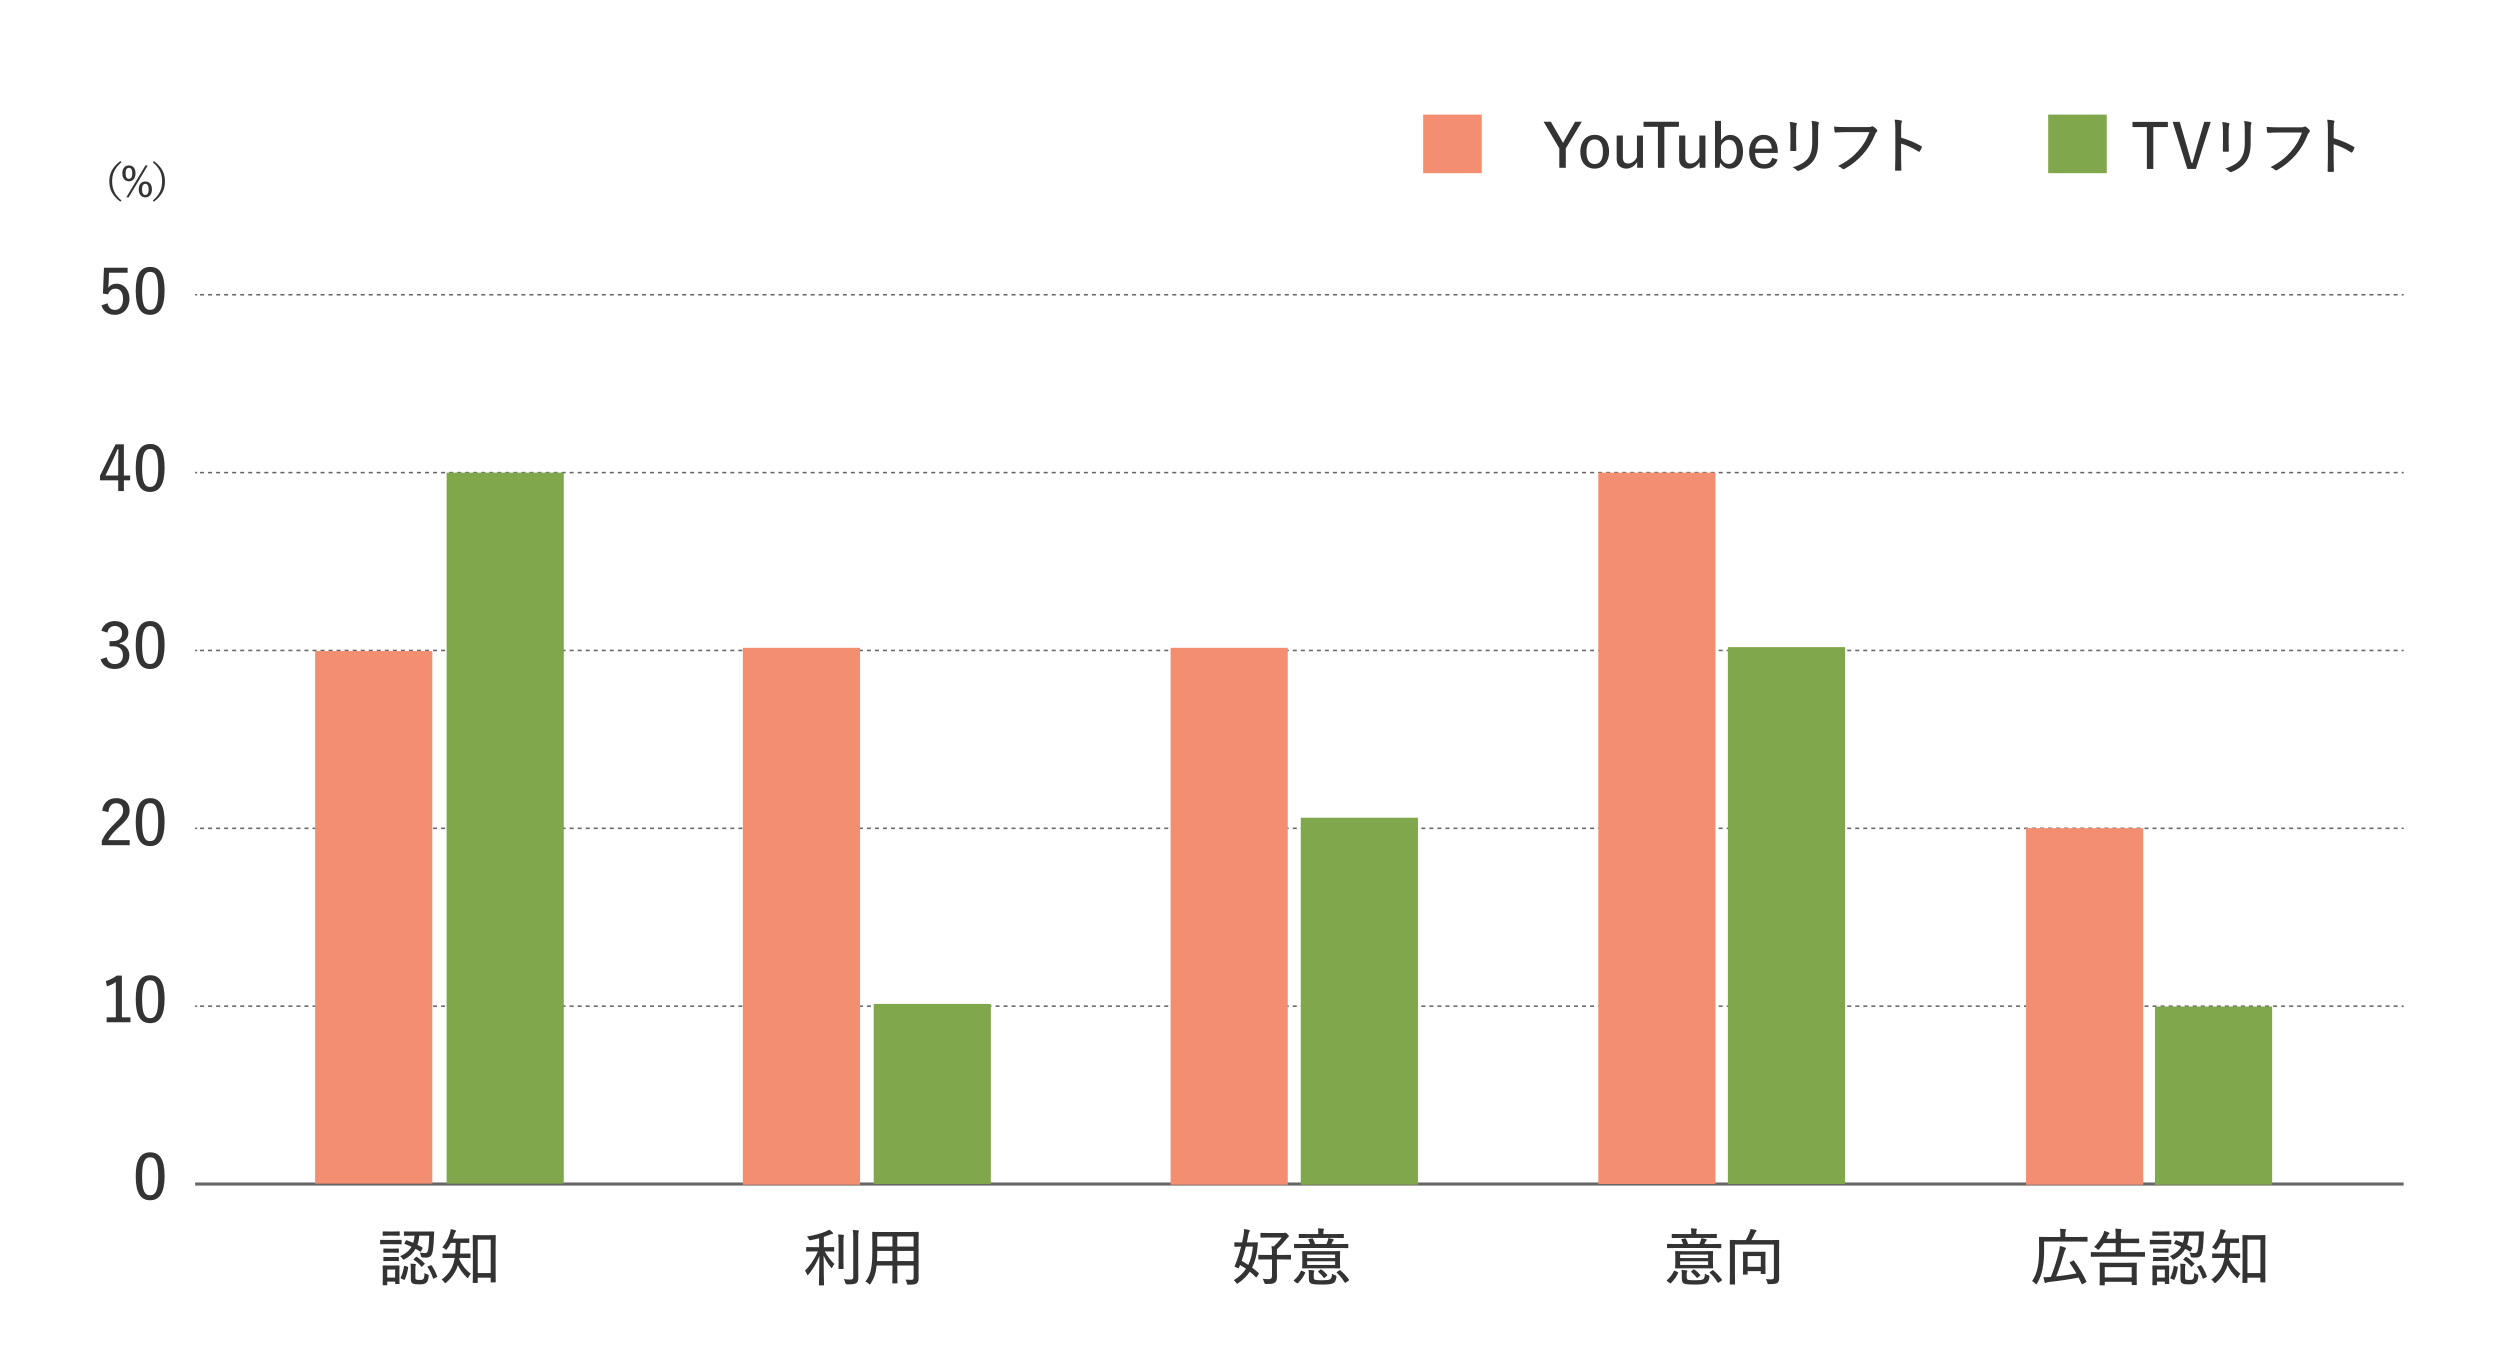 <?xml version="1.0" encoding="UTF-8"?>
<svg id="_レイヤー_1" data-name="レイヤー 1" xmlns="http://www.w3.org/2000/svg" width="1920" height="1050" viewBox="0 0 1920 1050">
  <defs>
    <style>
      .cls-1 {
        fill: #f38e71;
      }

      .cls-2 {
        fill: #666;
      }

      .cls-3 {
        fill: #333;
      }

      .cls-4 {
        fill: #81a74c;
      }
    </style>
  </defs>
  <g>
    <path class="cls-3" d="m93.26,124.65c-5.34,4.51-7.14,9.06-7.14,14.65s1.79,10.18,7.14,14.65l-.8.96c-6.08-4.58-8.51-9.34-8.51-15.61s2.43-11.04,8.51-15.61l.8.96Z"/>
    <path class="cls-3" d="m104.08,133.09c0,3.97-2.11,6.14-5.06,6.14s-5.06-2.14-5.06-6.11,2.11-6.08,5.06-6.08,5.06,2.08,5.06,6.05Zm-7.62.03c0,2.88.93,4.26,2.56,4.26s2.56-1.38,2.56-4.26-.93-4.22-2.56-4.22-2.56,1.34-2.56,4.22Zm2.4,18.43h-1.86l14.69-24.51h1.82l-14.66,24.51Zm17.82-6.11c0,3.97-2.11,6.14-5.06,6.14s-5.05-2.18-5.05-6.14,2.11-6.08,5.05-6.08,5.06,2.11,5.06,6.08Zm-7.62.03c0,2.88.93,4.26,2.56,4.26s2.56-1.38,2.56-4.26-.93-4.26-2.56-4.26-2.56,1.38-2.56,4.26Z"/>
    <path class="cls-3" d="m118.18,123.69c6.11,4.58,8.51,9.34,8.51,15.61s-2.4,11.04-8.51,15.61l-.8-.96c5.34-4.48,7.13-9.02,7.13-14.65s-1.79-10.14-7.13-14.65l.8-.96Z"/>
  </g>
  <g>
    <rect class="cls-2" x="149.88" y="362.37" width="1.54" height="1.19"/>
    <path class="cls-2" d="m1841.37,363.56h-3.08v-1.19h3.08v1.19Zm-6.17,0h-3.08v-1.19h3.08v1.19Zm-6.17,0h-3.08v-1.19h3.08v1.19Zm-6.17,0h-3.08v-1.19h3.08v1.19Zm-6.17,0h-3.08v-1.19h3.08v1.19Zm-6.17,0h-3.08v-1.19h3.08v1.19Zm-6.17,0h-3.08v-1.19h3.08v1.19Zm-6.17,0h-3.08v-1.19h3.08v1.19Zm-6.17,0h-3.08v-1.19h3.08v1.19Zm-6.17,0h-3.08v-1.19h3.08v1.19Zm-6.17,0h-3.08v-1.19h3.08v1.19Zm-6.17,0h-3.08v-1.19h3.08v1.19Zm-6.17,0h-3.08v-1.19h3.08v1.19Zm-6.17,0h-3.08v-1.19h3.08v1.19Zm-6.17,0h-3.08v-1.19h3.08v1.19Zm-6.17,0h-3.08v-1.19h3.08v1.19Zm-6.17,0h-3.08v-1.19h3.08v1.19Zm-6.17,0h-3.08v-1.19h3.08v1.19Zm-6.17,0h-3.08v-1.19h3.08v1.19Zm-6.17,0h-3.08v-1.19h3.08v1.19Zm-6.17,0h-3.08v-1.19h3.08v1.19Zm-6.17,0h-3.08v-1.19h3.08v1.19Zm-6.17,0h-3.08v-1.19h3.08v1.19Zm-6.17,0h-3.08v-1.19h3.08v1.19Zm-6.17,0h-3.08v-1.19h3.08v1.19Zm-6.17,0h-3.08v-1.19h3.08v1.19Zm-6.17,0h-3.08v-1.19h3.08v1.19Zm-6.17,0h-3.08v-1.19h3.08v1.19Zm-6.17,0h-3.08v-1.19h3.08v1.19Zm-6.17,0h-3.08v-1.19h3.08v1.19Zm-6.17,0h-3.08v-1.19h3.08v1.19Zm-6.17,0h-3.08v-1.19h3.08v1.19Zm-6.17,0h-3.08v-1.19h3.08v1.19Zm-6.17,0h-3.08v-1.19h3.08v1.19Zm-6.17,0h-3.08v-1.19h3.08v1.19Zm-6.17,0h-3.08v-1.19h3.08v1.19Zm-6.17,0h-3.08v-1.19h3.08v1.19Zm-6.17,0h-3.08v-1.19h3.08v1.19Zm-6.17,0h-3.08v-1.19h3.08v1.19Zm-6.17,0h-3.08v-1.19h3.08v1.19Zm-6.17,0h-3.08v-1.19h3.08v1.19Zm-6.17,0h-3.08v-1.19h3.08v1.19Zm-6.17,0h-3.08v-1.19h3.08v1.19Zm-6.17,0h-3.08v-1.19h3.08v1.19Zm-6.17,0h-3.08v-1.19h3.08v1.19Zm-6.17,0h-3.08v-1.19h3.08v1.19Zm-6.17,0h-3.08v-1.19h3.08v1.19Zm-6.17,0h-3.08v-1.19h3.08v1.19Zm-6.17,0h-3.08v-1.19h3.08v1.19Zm-6.17,0h-3.08v-1.19h3.08v1.19Zm-6.17,0h-3.08v-1.19h3.08v1.19Zm-6.17,0h-3.08v-1.19h3.08v1.19Zm-6.17,0h-3.08v-1.19h3.08v1.19Zm-6.17,0h-3.08v-1.19h3.08v1.19Zm-6.17,0h-3.08v-1.19h3.08v1.19Zm-6.17,0h-3.08v-1.19h3.08v1.19Zm-6.17,0h-3.08v-1.19h3.08v1.19Zm-6.17,0h-3.08v-1.19h3.08v1.19Zm-6.17,0h-3.08v-1.19h3.08v1.19Zm-6.17,0h-3.08v-1.19h3.08v1.19Zm-6.17,0h-3.08v-1.19h3.08v1.19Zm-6.17,0h-3.08v-1.19h3.08v1.19Zm-6.17,0h-3.08v-1.19h3.08v1.19Zm-6.17,0h-3.08v-1.19h3.08v1.19Zm-6.17,0h-3.08v-1.19h3.08v1.19Zm-6.17,0h-3.08v-1.19h3.08v1.19Zm-6.17,0h-3.08v-1.19h3.08v1.19Zm-6.17,0h-3.08v-1.19h3.08v1.19Zm-6.17,0h-3.08v-1.19h3.08v1.19Zm-6.17,0h-3.08v-1.19h3.08v1.19Zm-6.17,0h-3.08v-1.19h3.08v1.19Zm-6.17,0h-3.08v-1.19h3.08v1.19Zm-6.17,0h-3.08v-1.19h3.08v1.19Zm-6.17,0h-3.08v-1.19h3.08v1.19Zm-6.17,0h-3.08v-1.19h3.08v1.19Zm-6.17,0h-3.08v-1.19h3.08v1.19Zm-6.17,0h-3.08v-1.19h3.08v1.19Zm-6.17,0h-3.08v-1.19h3.08v1.19Zm-6.17,0h-3.08v-1.19h3.08v1.19Zm-6.17,0h-3.08v-1.19h3.08v1.19Zm-6.17,0h-3.08v-1.19h3.08v1.19Zm-6.17,0h-3.08v-1.19h3.08v1.19Zm-6.17,0h-3.08v-1.19h3.08v1.19Zm-6.17,0h-3.08v-1.19h3.08v1.19Zm-6.17,0h-3.08v-1.19h3.08v1.19Zm-6.17,0h-3.08v-1.19h3.08v1.19Zm-6.17,0h-3.08v-1.19h3.08v1.19Zm-6.17,0h-3.08v-1.19h3.08v1.19Zm-6.17,0h-3.08v-1.19h3.08v1.19Zm-6.17,0h-3.08v-1.19h3.08v1.19Zm-6.17,0h-3.08v-1.19h3.08v1.19Zm-6.17,0h-3.08v-1.19h3.08v1.19Zm-6.17,0h-3.08v-1.19h3.08v1.19Zm-6.17,0h-3.08v-1.19h3.08v1.19Zm-6.17,0h-3.08v-1.19h3.08v1.19Zm-6.17,0h-3.08v-1.19h3.08v1.19Zm-6.17,0h-3.08v-1.19h3.08v1.19Zm-6.17,0h-3.08v-1.19h3.08v1.19Zm-6.17,0h-3.08v-1.19h3.08v1.19Zm-6.17,0h-3.08v-1.19h3.08v1.19Zm-6.17,0h-3.08v-1.19h3.08v1.19Zm-6.17,0h-3.08v-1.19h3.08v1.19Zm-6.17,0h-3.08v-1.19h3.08v1.19Zm-6.17,0h-3.08v-1.19h3.08v1.19Zm-6.17,0h-3.08v-1.19h3.08v1.19Zm-6.17,0h-3.08v-1.19h3.08v1.19Zm-6.17,0h-3.08v-1.19h3.08v1.19Zm-6.17,0h-3.08v-1.19h3.08v1.19Zm-6.17,0h-3.08v-1.19h3.08v1.19Zm-6.17,0h-3.08v-1.19h3.08v1.19Zm-6.17,0h-3.08v-1.19h3.08v1.19Zm-6.17,0h-3.08v-1.19h3.08v1.19Zm-6.17,0h-3.08v-1.19h3.08v1.19Zm-6.17,0h-3.08v-1.19h3.08v1.19Zm-6.17,0h-3.08v-1.19h3.08v1.19Zm-6.17,0h-3.08v-1.19h3.08v1.19Zm-6.17,0h-3.08v-1.19h3.08v1.19Zm-6.17,0h-3.08v-1.19h3.08v1.19Zm-6.17,0h-3.08v-1.19h3.08v1.19Zm-6.17,0h-3.08v-1.19h3.08v1.19Zm-6.17,0h-3.08v-1.19h3.08v1.19Zm-6.17,0h-3.08v-1.19h3.08v1.19Zm-6.17,0h-3.08v-1.19h3.08v1.19Zm-6.17,0h-3.08v-1.19h3.08v1.19Zm-6.17,0h-3.08v-1.19h3.08v1.19Zm-6.17,0h-3.08v-1.19h3.08v1.19Zm-6.17,0h-3.08v-1.19h3.08v1.19Zm-6.17,0h-3.08v-1.19h3.08v1.19Zm-6.17,0h-3.08v-1.19h3.08v1.19Zm-6.17,0h-3.08v-1.19h3.08v1.19Zm-6.17,0h-3.08v-1.19h3.08v1.19Zm-6.17,0h-3.08v-1.19h3.08v1.19Zm-6.17,0h-3.08v-1.19h3.08v1.19Zm-6.17,0h-3.08v-1.19h3.08v1.19Zm-6.17,0h-3.08v-1.19h3.08v1.19Zm-6.17,0h-3.08v-1.19h3.08v1.19Zm-6.17,0h-3.08v-1.19h3.08v1.19Zm-6.17,0h-3.08v-1.19h3.08v1.19Zm-6.17,0h-3.08v-1.19h3.08v1.19Zm-6.17,0h-3.08v-1.19h3.08v1.19Zm-6.17,0h-3.08v-1.19h3.08v1.19Zm-6.17,0h-3.08v-1.19h3.08v1.19Zm-6.17,0h-3.08v-1.19h3.08v1.19Zm-6.17,0h-3.08v-1.19h3.08v1.19Zm-6.17,0h-3.08v-1.19h3.08v1.19Zm-6.17,0h-3.08v-1.19h3.08v1.19Zm-6.17,0h-3.08v-1.19h3.08v1.19Zm-6.17,0h-3.08v-1.19h3.08v1.19Zm-6.17,0h-3.08v-1.19h3.08v1.19Zm-6.17,0h-3.08v-1.19h3.08v1.19Zm-6.17,0h-3.08v-1.19h3.08v1.19Zm-6.17,0h-3.08v-1.19h3.08v1.19Zm-6.17,0h-3.08v-1.19h3.08v1.19Zm-6.17,0h-3.08v-1.19h3.08v1.19Zm-6.17,0h-3.08v-1.19h3.08v1.19Zm-6.17,0h-3.08v-1.19h3.08v1.19Zm-6.17,0h-3.08v-1.19h3.08v1.19Zm-6.17,0h-3.08v-1.19h3.08v1.19Zm-6.17,0h-3.08v-1.19h3.08v1.19Zm-6.17,0h-3.08v-1.19h3.08v1.19Zm-6.17,0h-3.08v-1.19h3.08v1.19Zm-6.17,0h-3.08v-1.19h3.08v1.19Zm-6.17,0h-3.08v-1.19h3.08v1.19Zm-6.17,0h-3.08v-1.19h3.08v1.19Zm-6.17,0h-3.08v-1.19h3.08v1.19Zm-6.17,0h-3.08v-1.19h3.08v1.19Zm-6.17,0h-3.08v-1.19h3.08v1.19Zm-6.17,0h-3.08v-1.19h3.08v1.19Zm-6.17,0h-3.08v-1.19h3.08v1.19Zm-6.17,0h-3.08v-1.19h3.08v1.19Zm-6.17,0h-3.08v-1.19h3.08v1.19Zm-6.17,0h-3.08v-1.19h3.08v1.19Zm-6.17,0h-3.08v-1.19h3.08v1.19Zm-6.17,0h-3.08v-1.19h3.08v1.19Zm-6.17,0h-3.08v-1.19h3.08v1.19Zm-6.17,0h-3.08v-1.19h3.08v1.19Zm-6.17,0h-3.08v-1.19h3.08v1.19Zm-6.17,0h-3.08v-1.19h3.08v1.19Zm-6.17,0h-3.08v-1.19h3.08v1.19Zm-6.17,0h-3.08v-1.19h3.08v1.19Zm-6.17,0h-3.08v-1.19h3.08v1.19Zm-6.17,0h-3.08v-1.19h3.08v1.19Zm-6.17,0h-3.08v-1.19h3.08v1.19Zm-6.17,0h-3.08v-1.19h3.08v1.19Zm-6.17,0h-3.08v-1.19h3.08v1.19Zm-6.17,0h-3.08v-1.19h3.08v1.19Zm-6.17,0h-3.08v-1.19h3.08v1.19Zm-6.17,0h-3.08v-1.19h3.08v1.19Zm-6.17,0h-3.08v-1.19h3.08v1.19Zm-6.17,0h-3.08v-1.19h3.08v1.19Zm-6.17,0h-3.08v-1.19h3.08v1.19Zm-6.17,0h-3.08v-1.19h3.08v1.19Zm-6.17,0h-3.08v-1.19h3.08v1.19Zm-6.17,0h-3.08v-1.19h3.08v1.19Zm-6.17,0h-3.08v-1.19h3.08v1.19Zm-6.17,0h-3.08v-1.19h3.08v1.19Zm-6.17,0h-3.08v-1.19h3.08v1.19Zm-6.17,0h-3.08v-1.19h3.08v1.19Zm-6.17,0h-3.08v-1.19h3.08v1.19Zm-6.17,0h-3.08v-1.19h3.08v1.19Zm-6.17,0h-3.08v-1.19h3.08v1.19Zm-6.17,0h-3.08v-1.19h3.08v1.19Zm-6.17,0h-3.08v-1.19h3.08v1.19Zm-6.17,0h-3.08v-1.19h3.08v1.19Zm-6.17,0h-3.08v-1.19h3.08v1.19Zm-6.17,0h-3.08v-1.19h3.08v1.19Zm-6.17,0h-3.08v-1.19h3.08v1.19Zm-6.17,0h-3.08v-1.19h3.08v1.19Zm-6.17,0h-3.08v-1.19h3.08v1.19Zm-6.17,0h-3.08v-1.19h3.08v1.19Zm-6.17,0h-3.08v-1.19h3.08v1.19Zm-6.17,0h-3.08v-1.19h3.08v1.19Zm-6.17,0h-3.08v-1.19h3.08v1.19Zm-6.17,0h-3.08v-1.19h3.08v1.19Zm-6.17,0h-3.08v-1.19h3.08v1.19Zm-6.17,0h-3.08v-1.19h3.08v1.19Zm-6.17,0h-3.08v-1.19h3.08v1.19Zm-6.17,0h-3.08v-1.19h3.08v1.19Zm-6.17,0h-3.08v-1.19h3.08v1.19Zm-6.17,0h-3.08v-1.19h3.08v1.19Zm-6.17,0h-3.08v-1.19h3.08v1.19Zm-6.17,0h-3.08v-1.19h3.08v1.19Zm-6.17,0h-3.08v-1.19h3.08v1.19Zm-6.17,0h-3.08v-1.19h3.08v1.19Zm-6.17,0h-3.08v-1.19h3.08v1.19Zm-6.17,0h-3.08v-1.19h3.08v1.19Zm-6.17,0h-3.08v-1.19h3.08v1.19Zm-6.17,0h-3.08v-1.19h3.08v1.19Zm-6.17,0h-3.08v-1.19h3.08v1.19Zm-6.17,0h-3.08v-1.19h3.08v1.19Zm-6.17,0h-3.08v-1.19h3.08v1.19Zm-6.17,0h-3.08v-1.19h3.08v1.19Zm-6.17,0h-3.08v-1.19h3.08v1.19Zm-6.17,0h-3.08v-1.19h3.08v1.19Zm-6.17,0h-3.08v-1.19h3.08v1.19Zm-6.17,0h-3.08v-1.19h3.08v1.19Zm-6.17,0h-3.08v-1.19h3.08v1.19Zm-6.17,0h-3.08v-1.19h3.08v1.19Zm-6.17,0h-3.08v-1.19h3.08v1.19Zm-6.17,0h-3.08v-1.19h3.08v1.19Zm-6.17,0h-3.08v-1.19h3.08v1.19Zm-6.17,0h-3.08v-1.19h3.08v1.19Zm-6.17,0h-3.08v-1.19h3.08v1.19Zm-6.17,0h-3.08v-1.19h3.08v1.19Zm-6.17,0h-3.08v-1.19h3.08v1.19Zm-6.17,0h-3.08v-1.19h3.08v1.19Zm-6.17,0h-3.08v-1.19h3.08v1.19Zm-6.17,0h-3.08v-1.19h3.08v1.19Zm-6.17,0h-3.08v-1.19h3.08v1.19Zm-6.17,0h-3.08v-1.19h3.08v1.19Zm-6.17,0h-3.08v-1.19h3.08v1.19Zm-6.17,0h-3.08v-1.19h3.08v1.19Zm-6.17,0h-3.08v-1.19h3.08v1.19Zm-6.17,0h-3.08v-1.19h3.08v1.19Zm-6.17,0h-3.08v-1.19h3.08v1.19Zm-6.17,0h-3.08v-1.19h3.08v1.19Zm-6.17,0h-3.08v-1.19h3.08v1.19Zm-6.17,0h-3.08v-1.19h3.08v1.19Zm-6.17,0h-3.08v-1.19h3.08v1.19Zm-6.17,0h-3.08v-1.19h3.08v1.19Zm-6.17,0h-3.08v-1.19h3.08v1.19Zm-6.17,0h-3.08v-1.19h3.08v1.19Zm-6.17,0h-3.08v-1.19h3.08v1.19Zm-6.17,0h-3.08v-1.19h3.08v1.19Zm-6.17,0h-3.08v-1.19h3.08v1.19Zm-6.17,0h-3.08v-1.19h3.08v1.19Zm-6.17,0h-3.08v-1.19h3.08v1.19Zm-6.17,0h-3.08v-1.19h3.08v1.19Zm-6.17,0h-3.08v-1.19h3.08v1.19Zm-6.17,0h-3.08v-1.19h3.08v1.19Zm-6.17,0h-3.08v-1.19h3.08v1.19Zm-6.17,0h-3.08v-1.19h3.08v1.19Zm-6.17,0h-3.08v-1.19h3.08v1.19Zm-6.17,0h-3.08v-1.19h3.08v1.19Z"/>
    <rect class="cls-2" x="1844.46" y="362.37" width="1.54" height="1.19"/>
  </g>
  <g>
    <rect class="cls-2" x="149.88" y="225.77" width="1.54" height="1.19"/>
    <path class="cls-2" d="m1841.37,226.96h-3.08v-1.19h3.08v1.19Zm-6.17,0h-3.08v-1.19h3.08v1.19Zm-6.17,0h-3.08v-1.19h3.08v1.19Zm-6.17,0h-3.08v-1.19h3.08v1.19Zm-6.17,0h-3.08v-1.19h3.08v1.19Zm-6.17,0h-3.08v-1.19h3.08v1.19Zm-6.17,0h-3.08v-1.19h3.08v1.19Zm-6.17,0h-3.08v-1.19h3.08v1.19Zm-6.17,0h-3.08v-1.19h3.08v1.19Zm-6.17,0h-3.08v-1.19h3.08v1.19Zm-6.17,0h-3.08v-1.19h3.08v1.19Zm-6.17,0h-3.08v-1.19h3.08v1.19Zm-6.17,0h-3.08v-1.19h3.08v1.19Zm-6.17,0h-3.08v-1.19h3.08v1.19Zm-6.17,0h-3.08v-1.19h3.08v1.19Zm-6.17,0h-3.08v-1.19h3.08v1.19Zm-6.17,0h-3.08v-1.19h3.08v1.19Zm-6.17,0h-3.08v-1.19h3.08v1.19Zm-6.17,0h-3.08v-1.19h3.08v1.19Zm-6.17,0h-3.08v-1.19h3.08v1.19Zm-6.17,0h-3.08v-1.19h3.08v1.19Zm-6.17,0h-3.08v-1.19h3.08v1.19Zm-6.17,0h-3.08v-1.19h3.08v1.19Zm-6.17,0h-3.08v-1.19h3.08v1.19Zm-6.17,0h-3.08v-1.19h3.08v1.19Zm-6.17,0h-3.08v-1.19h3.08v1.19Zm-6.17,0h-3.08v-1.19h3.08v1.19Zm-6.17,0h-3.08v-1.19h3.08v1.19Zm-6.17,0h-3.08v-1.19h3.08v1.19Zm-6.17,0h-3.08v-1.19h3.08v1.19Zm-6.17,0h-3.08v-1.19h3.08v1.19Zm-6.17,0h-3.08v-1.19h3.08v1.19Zm-6.17,0h-3.08v-1.19h3.08v1.19Zm-6.17,0h-3.08v-1.19h3.08v1.19Zm-6.17,0h-3.08v-1.19h3.08v1.19Zm-6.17,0h-3.08v-1.19h3.08v1.19Zm-6.17,0h-3.08v-1.19h3.08v1.19Zm-6.17,0h-3.08v-1.19h3.08v1.19Zm-6.17,0h-3.08v-1.19h3.08v1.19Zm-6.17,0h-3.08v-1.19h3.08v1.19Zm-6.17,0h-3.08v-1.19h3.08v1.19Zm-6.17,0h-3.08v-1.19h3.08v1.19Zm-6.17,0h-3.08v-1.19h3.08v1.19Zm-6.17,0h-3.08v-1.19h3.08v1.19Zm-6.17,0h-3.08v-1.19h3.08v1.19Zm-6.17,0h-3.08v-1.19h3.08v1.19Zm-6.17,0h-3.08v-1.19h3.08v1.19Zm-6.17,0h-3.08v-1.19h3.08v1.19Zm-6.17,0h-3.08v-1.19h3.08v1.19Zm-6.17,0h-3.08v-1.19h3.08v1.19Zm-6.17,0h-3.08v-1.19h3.08v1.19Zm-6.17,0h-3.08v-1.19h3.08v1.19Zm-6.17,0h-3.08v-1.19h3.08v1.19Zm-6.17,0h-3.08v-1.19h3.08v1.19Zm-6.17,0h-3.08v-1.19h3.08v1.19Zm-6.17,0h-3.08v-1.19h3.08v1.19Zm-6.17,0h-3.08v-1.19h3.08v1.19Zm-6.17,0h-3.08v-1.19h3.08v1.19Zm-6.17,0h-3.08v-1.19h3.08v1.19Zm-6.17,0h-3.08v-1.19h3.08v1.19Zm-6.17,0h-3.08v-1.19h3.08v1.19Zm-6.17,0h-3.08v-1.19h3.08v1.19Zm-6.17,0h-3.08v-1.19h3.08v1.19Zm-6.17,0h-3.08v-1.19h3.08v1.19Zm-6.17,0h-3.08v-1.19h3.08v1.19Zm-6.17,0h-3.08v-1.19h3.08v1.19Zm-6.17,0h-3.08v-1.19h3.08v1.19Zm-6.17,0h-3.08v-1.19h3.08v1.19Zm-6.17,0h-3.08v-1.19h3.08v1.19Zm-6.17,0h-3.08v-1.19h3.08v1.19Zm-6.17,0h-3.08v-1.19h3.08v1.19Zm-6.17,0h-3.08v-1.19h3.08v1.19Zm-6.17,0h-3.08v-1.19h3.08v1.19Zm-6.17,0h-3.08v-1.19h3.08v1.19Zm-6.17,0h-3.08v-1.19h3.08v1.19Zm-6.17,0h-3.08v-1.19h3.08v1.19Zm-6.17,0h-3.08v-1.19h3.08v1.19Zm-6.17,0h-3.08v-1.19h3.08v1.19Zm-6.17,0h-3.08v-1.19h3.08v1.19Zm-6.17,0h-3.08v-1.19h3.08v1.19Zm-6.17,0h-3.08v-1.19h3.08v1.19Zm-6.17,0h-3.08v-1.19h3.08v1.19Zm-6.17,0h-3.08v-1.19h3.08v1.19Zm-6.17,0h-3.08v-1.19h3.08v1.19Zm-6.17,0h-3.08v-1.19h3.08v1.19Zm-6.17,0h-3.08v-1.19h3.08v1.19Zm-6.17,0h-3.08v-1.19h3.08v1.19Zm-6.17,0h-3.08v-1.19h3.08v1.19Zm-6.17,0h-3.08v-1.19h3.08v1.19Zm-6.17,0h-3.08v-1.19h3.08v1.19Zm-6.17,0h-3.08v-1.19h3.08v1.19Zm-6.17,0h-3.08v-1.19h3.08v1.19Zm-6.17,0h-3.08v-1.19h3.08v1.19Zm-6.17,0h-3.08v-1.19h3.08v1.19Zm-6.17,0h-3.08v-1.19h3.08v1.19Zm-6.17,0h-3.08v-1.19h3.08v1.19Zm-6.17,0h-3.08v-1.19h3.08v1.19Zm-6.17,0h-3.08v-1.19h3.08v1.19Zm-6.17,0h-3.08v-1.19h3.08v1.19Zm-6.17,0h-3.08v-1.19h3.08v1.19Zm-6.17,0h-3.08v-1.19h3.08v1.19Zm-6.17,0h-3.08v-1.19h3.08v1.19Zm-6.17,0h-3.08v-1.19h3.08v1.19Zm-6.17,0h-3.08v-1.19h3.08v1.19Zm-6.17,0h-3.08v-1.19h3.08v1.19Zm-6.17,0h-3.08v-1.19h3.08v1.19Zm-6.17,0h-3.08v-1.19h3.08v1.19Zm-6.17,0h-3.08v-1.19h3.08v1.19Zm-6.17,0h-3.08v-1.19h3.08v1.19Zm-6.17,0h-3.08v-1.19h3.08v1.19Zm-6.17,0h-3.08v-1.19h3.08v1.19Zm-6.17,0h-3.08v-1.19h3.08v1.19Zm-6.17,0h-3.08v-1.19h3.08v1.19Zm-6.17,0h-3.08v-1.19h3.08v1.19Zm-6.17,0h-3.08v-1.19h3.08v1.19Zm-6.17,0h-3.08v-1.19h3.08v1.19Zm-6.17,0h-3.08v-1.19h3.08v1.19Zm-6.17,0h-3.08v-1.19h3.08v1.19Zm-6.17,0h-3.08v-1.19h3.08v1.19Zm-6.17,0h-3.08v-1.19h3.08v1.19Zm-6.17,0h-3.08v-1.19h3.08v1.19Zm-6.17,0h-3.08v-1.19h3.08v1.19Zm-6.17,0h-3.08v-1.19h3.08v1.19Zm-6.17,0h-3.08v-1.19h3.08v1.19Zm-6.17,0h-3.08v-1.19h3.08v1.19Zm-6.17,0h-3.08v-1.19h3.08v1.19Zm-6.17,0h-3.08v-1.19h3.08v1.19Zm-6.17,0h-3.08v-1.19h3.08v1.19Zm-6.17,0h-3.08v-1.19h3.08v1.19Zm-6.17,0h-3.08v-1.19h3.08v1.19Zm-6.17,0h-3.08v-1.19h3.08v1.19Zm-6.17,0h-3.08v-1.19h3.08v1.19Zm-6.17,0h-3.08v-1.19h3.08v1.19Zm-6.17,0h-3.08v-1.19h3.08v1.19Zm-6.17,0h-3.08v-1.19h3.08v1.19Zm-6.17,0h-3.08v-1.19h3.08v1.19Zm-6.17,0h-3.08v-1.19h3.08v1.19Zm-6.17,0h-3.08v-1.19h3.08v1.19Zm-6.17,0h-3.08v-1.19h3.08v1.19Zm-6.17,0h-3.08v-1.19h3.08v1.19Zm-6.17,0h-3.08v-1.19h3.08v1.19Zm-6.17,0h-3.08v-1.19h3.08v1.19Zm-6.17,0h-3.08v-1.19h3.08v1.19Zm-6.17,0h-3.08v-1.19h3.08v1.19Zm-6.17,0h-3.08v-1.19h3.08v1.19Zm-6.17,0h-3.08v-1.19h3.08v1.19Zm-6.17,0h-3.08v-1.19h3.08v1.19Zm-6.17,0h-3.08v-1.19h3.08v1.19Zm-6.17,0h-3.08v-1.19h3.08v1.19Zm-6.17,0h-3.08v-1.19h3.08v1.19Zm-6.17,0h-3.08v-1.19h3.08v1.19Zm-6.17,0h-3.08v-1.19h3.08v1.19Zm-6.17,0h-3.08v-1.19h3.08v1.19Zm-6.17,0h-3.08v-1.19h3.08v1.19Zm-6.17,0h-3.08v-1.19h3.08v1.19Zm-6.17,0h-3.08v-1.19h3.08v1.19Zm-6.17,0h-3.08v-1.19h3.08v1.19Zm-6.17,0h-3.08v-1.19h3.08v1.19Zm-6.17,0h-3.08v-1.19h3.08v1.19Zm-6.17,0h-3.08v-1.19h3.08v1.19Zm-6.17,0h-3.08v-1.19h3.08v1.19Zm-6.17,0h-3.08v-1.19h3.08v1.19Zm-6.17,0h-3.08v-1.19h3.08v1.19Zm-6.17,0h-3.08v-1.19h3.08v1.19Zm-6.17,0h-3.08v-1.19h3.08v1.19Zm-6.17,0h-3.08v-1.19h3.08v1.19Zm-6.17,0h-3.08v-1.19h3.08v1.19Zm-6.17,0h-3.08v-1.19h3.08v1.19Zm-6.17,0h-3.08v-1.19h3.08v1.19Zm-6.17,0h-3.08v-1.19h3.08v1.19Zm-6.17,0h-3.08v-1.19h3.08v1.19Zm-6.17,0h-3.08v-1.19h3.08v1.19Zm-6.17,0h-3.08v-1.19h3.08v1.19Zm-6.17,0h-3.08v-1.19h3.08v1.19Zm-6.17,0h-3.08v-1.19h3.08v1.19Zm-6.17,0h-3.08v-1.19h3.08v1.19Zm-6.17,0h-3.08v-1.19h3.08v1.19Zm-6.17,0h-3.08v-1.19h3.08v1.19Zm-6.17,0h-3.08v-1.19h3.08v1.19Zm-6.17,0h-3.08v-1.19h3.08v1.19Zm-6.17,0h-3.08v-1.19h3.08v1.19Zm-6.17,0h-3.08v-1.19h3.08v1.19Zm-6.17,0h-3.08v-1.19h3.08v1.19Zm-6.17,0h-3.08v-1.19h3.08v1.19Zm-6.17,0h-3.08v-1.19h3.08v1.19Zm-6.17,0h-3.08v-1.19h3.08v1.19Zm-6.17,0h-3.08v-1.19h3.08v1.19Zm-6.17,0h-3.08v-1.19h3.08v1.19Zm-6.17,0h-3.08v-1.19h3.08v1.19Zm-6.17,0h-3.08v-1.19h3.08v1.19Zm-6.17,0h-3.08v-1.19h3.08v1.19Zm-6.17,0h-3.08v-1.19h3.08v1.19Zm-6.17,0h-3.08v-1.19h3.08v1.19Zm-6.17,0h-3.08v-1.19h3.08v1.19Zm-6.17,0h-3.08v-1.19h3.08v1.19Zm-6.17,0h-3.08v-1.19h3.08v1.19Zm-6.17,0h-3.08v-1.19h3.08v1.19Zm-6.17,0h-3.08v-1.19h3.08v1.19Zm-6.17,0h-3.08v-1.19h3.08v1.19Zm-6.17,0h-3.08v-1.19h3.08v1.19Zm-6.17,0h-3.08v-1.19h3.08v1.19Zm-6.17,0h-3.08v-1.19h3.08v1.19Zm-6.17,0h-3.08v-1.19h3.08v1.19Zm-6.17,0h-3.08v-1.19h3.08v1.19Zm-6.17,0h-3.08v-1.19h3.08v1.19Zm-6.17,0h-3.08v-1.19h3.08v1.19Zm-6.17,0h-3.08v-1.19h3.08v1.19Zm-6.17,0h-3.08v-1.19h3.08v1.19Zm-6.17,0h-3.08v-1.19h3.08v1.19Zm-6.17,0h-3.08v-1.19h3.08v1.19Zm-6.17,0h-3.08v-1.19h3.08v1.19Zm-6.17,0h-3.08v-1.19h3.08v1.19Zm-6.17,0h-3.08v-1.19h3.08v1.19Zm-6.17,0h-3.08v-1.19h3.08v1.19Zm-6.17,0h-3.08v-1.19h3.08v1.19Zm-6.17,0h-3.08v-1.19h3.08v1.19Zm-6.17,0h-3.08v-1.19h3.08v1.19Zm-6.17,0h-3.08v-1.19h3.08v1.19Zm-6.17,0h-3.08v-1.19h3.08v1.19Zm-6.17,0h-3.08v-1.19h3.08v1.19Zm-6.17,0h-3.08v-1.19h3.08v1.19Zm-6.17,0h-3.08v-1.19h3.08v1.19Zm-6.17,0h-3.08v-1.19h3.08v1.19Zm-6.17,0h-3.08v-1.19h3.08v1.19Zm-6.17,0h-3.08v-1.19h3.08v1.19Zm-6.17,0h-3.08v-1.19h3.08v1.19Zm-6.17,0h-3.08v-1.19h3.08v1.19Zm-6.17,0h-3.08v-1.19h3.08v1.19Zm-6.17,0h-3.08v-1.19h3.08v1.19Zm-6.17,0h-3.08v-1.19h3.08v1.19Zm-6.17,0h-3.08v-1.19h3.08v1.19Zm-6.17,0h-3.08v-1.19h3.08v1.19Zm-6.17,0h-3.08v-1.19h3.08v1.19Zm-6.17,0h-3.08v-1.19h3.08v1.19Zm-6.17,0h-3.08v-1.19h3.08v1.19Zm-6.17,0h-3.08v-1.19h3.08v1.19Zm-6.17,0h-3.08v-1.19h3.08v1.19Zm-6.17,0h-3.08v-1.19h3.08v1.19Zm-6.17,0h-3.08v-1.19h3.08v1.19Zm-6.17,0h-3.08v-1.19h3.08v1.19Zm-6.17,0h-3.08v-1.19h3.08v1.19Zm-6.17,0h-3.08v-1.19h3.08v1.19Zm-6.17,0h-3.08v-1.19h3.08v1.19Zm-6.17,0h-3.08v-1.19h3.08v1.19Zm-6.17,0h-3.08v-1.19h3.08v1.19Zm-6.17,0h-3.08v-1.19h3.08v1.19Zm-6.17,0h-3.08v-1.19h3.08v1.19Zm-6.17,0h-3.08v-1.19h3.08v1.19Zm-6.17,0h-3.08v-1.19h3.08v1.19Zm-6.17,0h-3.08v-1.19h3.08v1.19Zm-6.17,0h-3.08v-1.19h3.08v1.19Zm-6.17,0h-3.08v-1.19h3.08v1.19Zm-6.17,0h-3.08v-1.19h3.08v1.19Zm-6.17,0h-3.08v-1.19h3.08v1.19Zm-6.17,0h-3.08v-1.19h3.08v1.19Zm-6.17,0h-3.08v-1.19h3.08v1.19Zm-6.17,0h-3.08v-1.19h3.08v1.19Zm-6.17,0h-3.08v-1.19h3.08v1.19Zm-6.17,0h-3.08v-1.19h3.08v1.19Zm-6.17,0h-3.08v-1.19h3.08v1.19Zm-6.17,0h-3.08v-1.19h3.08v1.19Zm-6.17,0h-3.08v-1.19h3.08v1.19Zm-6.17,0h-3.08v-1.19h3.08v1.19Zm-6.17,0h-3.08v-1.19h3.08v1.19Zm-6.17,0h-3.08v-1.19h3.08v1.19Zm-6.17,0h-3.08v-1.19h3.08v1.19Zm-6.17,0h-3.08v-1.19h3.08v1.19Zm-6.17,0h-3.08v-1.19h3.08v1.19Zm-6.17,0h-3.08v-1.19h3.08v1.19Zm-6.17,0h-3.08v-1.19h3.08v1.19Zm-6.17,0h-3.08v-1.19h3.08v1.19Zm-6.17,0h-3.08v-1.19h3.08v1.19Zm-6.17,0h-3.08v-1.19h3.08v1.19Zm-6.17,0h-3.08v-1.19h3.08v1.19Z"/>
    <rect class="cls-2" x="1844.46" y="225.77" width="1.54" height="1.19"/>
  </g>
  <g>
    <rect class="cls-2" x="149.88" y="498.96" width="1.54" height="1.19"/>
    <path class="cls-2" d="m1841.37,500.15h-3.08v-1.19h3.08v1.19Zm-6.17,0h-3.08v-1.19h3.08v1.19Zm-6.17,0h-3.08v-1.19h3.08v1.19Zm-6.17,0h-3.08v-1.19h3.08v1.19Zm-6.17,0h-3.08v-1.19h3.08v1.19Zm-6.17,0h-3.08v-1.19h3.08v1.19Zm-6.17,0h-3.08v-1.19h3.08v1.19Zm-6.17,0h-3.08v-1.19h3.08v1.19Zm-6.17,0h-3.08v-1.19h3.08v1.19Zm-6.17,0h-3.08v-1.19h3.08v1.19Zm-6.17,0h-3.08v-1.19h3.08v1.19Zm-6.17,0h-3.08v-1.19h3.08v1.19Zm-6.17,0h-3.08v-1.19h3.08v1.19Zm-6.17,0h-3.08v-1.19h3.08v1.19Zm-6.17,0h-3.08v-1.19h3.08v1.19Zm-6.17,0h-3.08v-1.19h3.08v1.19Zm-6.17,0h-3.08v-1.19h3.08v1.19Zm-6.17,0h-3.08v-1.19h3.08v1.19Zm-6.17,0h-3.08v-1.19h3.08v1.19Zm-6.17,0h-3.08v-1.19h3.08v1.19Zm-6.17,0h-3.08v-1.19h3.08v1.19Zm-6.17,0h-3.08v-1.19h3.08v1.19Zm-6.17,0h-3.08v-1.19h3.08v1.19Zm-6.17,0h-3.08v-1.19h3.08v1.19Zm-6.17,0h-3.08v-1.19h3.08v1.19Zm-6.17,0h-3.08v-1.19h3.08v1.19Zm-6.17,0h-3.08v-1.19h3.08v1.19Zm-6.17,0h-3.08v-1.19h3.08v1.19Zm-6.17,0h-3.08v-1.19h3.08v1.19Zm-6.17,0h-3.08v-1.19h3.08v1.19Zm-6.17,0h-3.08v-1.19h3.08v1.19Zm-6.17,0h-3.08v-1.19h3.08v1.19Zm-6.17,0h-3.08v-1.19h3.08v1.19Zm-6.17,0h-3.08v-1.19h3.08v1.19Zm-6.17,0h-3.08v-1.19h3.08v1.19Zm-6.17,0h-3.08v-1.19h3.08v1.19Zm-6.17,0h-3.08v-1.19h3.08v1.19Zm-6.17,0h-3.08v-1.19h3.08v1.19Zm-6.17,0h-3.08v-1.19h3.08v1.19Zm-6.17,0h-3.08v-1.19h3.08v1.19Zm-6.17,0h-3.08v-1.19h3.08v1.19Zm-6.17,0h-3.08v-1.19h3.08v1.19Zm-6.17,0h-3.08v-1.19h3.08v1.19Zm-6.17,0h-3.08v-1.19h3.08v1.19Zm-6.17,0h-3.08v-1.19h3.08v1.19Zm-6.17,0h-3.08v-1.19h3.08v1.19Zm-6.17,0h-3.08v-1.19h3.08v1.19Zm-6.17,0h-3.08v-1.19h3.08v1.19Zm-6.17,0h-3.08v-1.19h3.08v1.19Zm-6.17,0h-3.08v-1.19h3.08v1.19Zm-6.17,0h-3.08v-1.19h3.08v1.19Zm-6.17,0h-3.08v-1.19h3.08v1.19Zm-6.17,0h-3.08v-1.19h3.08v1.19Zm-6.17,0h-3.08v-1.19h3.08v1.19Zm-6.17,0h-3.08v-1.19h3.08v1.19Zm-6.17,0h-3.08v-1.19h3.08v1.19Zm-6.17,0h-3.08v-1.19h3.08v1.19Zm-6.17,0h-3.08v-1.19h3.08v1.19Zm-6.17,0h-3.08v-1.19h3.08v1.19Zm-6.17,0h-3.08v-1.19h3.08v1.19Zm-6.17,0h-3.08v-1.19h3.08v1.19Zm-6.17,0h-3.08v-1.19h3.08v1.19Zm-6.17,0h-3.08v-1.19h3.08v1.19Zm-6.17,0h-3.08v-1.19h3.08v1.19Zm-6.17,0h-3.08v-1.19h3.08v1.19Zm-6.17,0h-3.08v-1.19h3.08v1.19Zm-6.17,0h-3.08v-1.19h3.08v1.19Zm-6.17,0h-3.08v-1.19h3.08v1.19Zm-6.17,0h-3.08v-1.19h3.08v1.19Zm-6.17,0h-3.08v-1.19h3.08v1.19Zm-6.17,0h-3.08v-1.19h3.08v1.19Zm-6.17,0h-3.08v-1.19h3.08v1.19Zm-6.17,0h-3.08v-1.19h3.08v1.19Zm-6.17,0h-3.08v-1.19h3.08v1.19Zm-6.17,0h-3.08v-1.19h3.08v1.19Zm-6.17,0h-3.08v-1.19h3.08v1.19Zm-6.17,0h-3.08v-1.19h3.08v1.19Zm-6.17,0h-3.08v-1.19h3.08v1.19Zm-6.17,0h-3.08v-1.19h3.08v1.19Zm-6.17,0h-3.08v-1.19h3.08v1.19Zm-6.17,0h-3.08v-1.19h3.08v1.19Zm-6.17,0h-3.08v-1.19h3.08v1.19Zm-6.17,0h-3.08v-1.19h3.08v1.19Zm-6.17,0h-3.08v-1.19h3.08v1.19Zm-6.17,0h-3.08v-1.19h3.08v1.19Zm-6.17,0h-3.08v-1.19h3.08v1.19Zm-6.17,0h-3.08v-1.19h3.08v1.19Zm-6.17,0h-3.08v-1.19h3.08v1.19Zm-6.17,0h-3.08v-1.19h3.08v1.19Zm-6.17,0h-3.08v-1.19h3.08v1.19Zm-6.17,0h-3.08v-1.19h3.08v1.19Zm-6.17,0h-3.08v-1.19h3.08v1.19Zm-6.17,0h-3.08v-1.19h3.08v1.19Zm-6.17,0h-3.08v-1.19h3.08v1.19Zm-6.17,0h-3.08v-1.19h3.08v1.19Zm-6.17,0h-3.08v-1.19h3.08v1.19Zm-6.17,0h-3.08v-1.19h3.08v1.19Zm-6.17,0h-3.08v-1.19h3.08v1.19Zm-6.17,0h-3.08v-1.19h3.08v1.19Zm-6.17,0h-3.08v-1.19h3.08v1.19Zm-6.17,0h-3.08v-1.19h3.08v1.19Zm-6.17,0h-3.08v-1.19h3.08v1.19Zm-6.17,0h-3.08v-1.19h3.08v1.19Zm-6.17,0h-3.08v-1.19h3.08v1.19Zm-6.17,0h-3.08v-1.19h3.08v1.19Zm-6.17,0h-3.08v-1.19h3.08v1.19Zm-6.17,0h-3.08v-1.19h3.08v1.19Zm-6.17,0h-3.08v-1.19h3.08v1.19Zm-6.17,0h-3.08v-1.19h3.08v1.19Zm-6.17,0h-3.08v-1.19h3.08v1.19Zm-6.17,0h-3.08v-1.19h3.08v1.19Zm-6.17,0h-3.08v-1.19h3.08v1.19Zm-6.17,0h-3.08v-1.19h3.08v1.19Zm-6.17,0h-3.08v-1.19h3.08v1.19Zm-6.17,0h-3.08v-1.19h3.08v1.19Zm-6.17,0h-3.08v-1.19h3.08v1.19Zm-6.17,0h-3.08v-1.19h3.08v1.19Zm-6.17,0h-3.08v-1.19h3.08v1.19Zm-6.17,0h-3.08v-1.19h3.08v1.19Zm-6.17,0h-3.08v-1.19h3.08v1.19Zm-6.17,0h-3.08v-1.19h3.08v1.19Zm-6.17,0h-3.08v-1.19h3.08v1.19Zm-6.17,0h-3.08v-1.19h3.08v1.19Zm-6.17,0h-3.08v-1.19h3.08v1.19Zm-6.17,0h-3.08v-1.19h3.08v1.19Zm-6.17,0h-3.08v-1.19h3.08v1.19Zm-6.17,0h-3.08v-1.19h3.08v1.19Zm-6.17,0h-3.08v-1.19h3.08v1.19Zm-6.17,0h-3.08v-1.19h3.08v1.19Zm-6.17,0h-3.08v-1.19h3.08v1.19Zm-6.17,0h-3.08v-1.19h3.08v1.19Zm-6.17,0h-3.08v-1.19h3.08v1.19Zm-6.17,0h-3.08v-1.19h3.08v1.19Zm-6.17,0h-3.08v-1.19h3.08v1.19Zm-6.17,0h-3.08v-1.19h3.08v1.19Zm-6.17,0h-3.08v-1.19h3.08v1.19Zm-6.17,0h-3.08v-1.19h3.08v1.19Zm-6.17,0h-3.08v-1.19h3.08v1.19Zm-6.17,0h-3.08v-1.19h3.08v1.19Zm-6.17,0h-3.08v-1.19h3.08v1.19Zm-6.17,0h-3.08v-1.19h3.08v1.19Zm-6.17,0h-3.08v-1.19h3.08v1.19Zm-6.17,0h-3.08v-1.19h3.08v1.19Zm-6.17,0h-3.08v-1.19h3.08v1.19Zm-6.17,0h-3.08v-1.19h3.08v1.19Zm-6.17,0h-3.08v-1.19h3.08v1.19Zm-6.17,0h-3.08v-1.19h3.08v1.19Zm-6.17,0h-3.08v-1.19h3.08v1.19Zm-6.17,0h-3.08v-1.19h3.08v1.19Zm-6.17,0h-3.08v-1.19h3.08v1.19Zm-6.17,0h-3.08v-1.19h3.08v1.19Zm-6.17,0h-3.08v-1.19h3.08v1.19Zm-6.17,0h-3.08v-1.19h3.08v1.19Zm-6.17,0h-3.08v-1.19h3.08v1.19Zm-6.17,0h-3.08v-1.19h3.08v1.19Zm-6.17,0h-3.08v-1.19h3.08v1.19Zm-6.17,0h-3.08v-1.19h3.08v1.19Zm-6.17,0h-3.08v-1.19h3.08v1.19Zm-6.17,0h-3.08v-1.19h3.08v1.19Zm-6.17,0h-3.08v-1.19h3.08v1.19Zm-6.17,0h-3.08v-1.19h3.08v1.19Zm-6.17,0h-3.08v-1.19h3.08v1.19Zm-6.17,0h-3.08v-1.19h3.08v1.19Zm-6.17,0h-3.08v-1.19h3.08v1.19Zm-6.17,0h-3.08v-1.19h3.08v1.19Zm-6.17,0h-3.08v-1.19h3.08v1.19Zm-6.17,0h-3.08v-1.19h3.08v1.19Zm-6.17,0h-3.08v-1.19h3.08v1.19Zm-6.17,0h-3.08v-1.19h3.08v1.19Zm-6.17,0h-3.08v-1.19h3.08v1.19Zm-6.17,0h-3.08v-1.19h3.08v1.19Zm-6.17,0h-3.08v-1.19h3.08v1.19Zm-6.17,0h-3.08v-1.19h3.08v1.19Zm-6.17,0h-3.08v-1.19h3.08v1.19Zm-6.17,0h-3.08v-1.19h3.08v1.19Zm-6.17,0h-3.08v-1.19h3.08v1.19Zm-6.17,0h-3.08v-1.19h3.08v1.19Zm-6.17,0h-3.08v-1.19h3.08v1.19Zm-6.17,0h-3.08v-1.19h3.08v1.19Zm-6.17,0h-3.08v-1.19h3.08v1.19Zm-6.17,0h-3.08v-1.19h3.08v1.19Zm-6.17,0h-3.08v-1.19h3.08v1.19Zm-6.17,0h-3.08v-1.19h3.08v1.19Zm-6.17,0h-3.08v-1.19h3.08v1.19Zm-6.17,0h-3.08v-1.19h3.08v1.19Zm-6.17,0h-3.08v-1.19h3.08v1.19Zm-6.17,0h-3.08v-1.19h3.08v1.19Zm-6.17,0h-3.08v-1.19h3.08v1.19Zm-6.17,0h-3.08v-1.19h3.08v1.19Zm-6.17,0h-3.08v-1.19h3.08v1.19Zm-6.17,0h-3.08v-1.19h3.08v1.19Zm-6.17,0h-3.08v-1.19h3.08v1.19Zm-6.17,0h-3.08v-1.19h3.08v1.19Zm-6.17,0h-3.08v-1.19h3.08v1.19Zm-6.17,0h-3.08v-1.19h3.08v1.19Zm-6.17,0h-3.08v-1.19h3.08v1.19Zm-6.17,0h-3.08v-1.19h3.08v1.19Zm-6.17,0h-3.08v-1.19h3.08v1.19Zm-6.17,0h-3.08v-1.19h3.08v1.19Zm-6.17,0h-3.08v-1.19h3.08v1.19Zm-6.17,0h-3.08v-1.19h3.08v1.19Zm-6.17,0h-3.08v-1.19h3.08v1.19Zm-6.17,0h-3.08v-1.19h3.08v1.19Zm-6.17,0h-3.08v-1.19h3.08v1.19Zm-6.17,0h-3.08v-1.19h3.08v1.19Zm-6.17,0h-3.08v-1.19h3.08v1.19Zm-6.17,0h-3.08v-1.19h3.08v1.19Zm-6.17,0h-3.08v-1.19h3.08v1.19Zm-6.17,0h-3.08v-1.19h3.08v1.19Zm-6.17,0h-3.08v-1.19h3.08v1.19Zm-6.17,0h-3.08v-1.19h3.08v1.19Zm-6.17,0h-3.08v-1.19h3.08v1.19Zm-6.17,0h-3.08v-1.19h3.08v1.19Zm-6.17,0h-3.08v-1.19h3.08v1.19Zm-6.17,0h-3.08v-1.19h3.08v1.19Zm-6.17,0h-3.08v-1.19h3.08v1.19Zm-6.17,0h-3.08v-1.19h3.08v1.19Zm-6.17,0h-3.08v-1.19h3.08v1.19Zm-6.17,0h-3.08v-1.19h3.08v1.19Zm-6.17,0h-3.08v-1.19h3.08v1.19Zm-6.17,0h-3.08v-1.19h3.08v1.19Zm-6.17,0h-3.08v-1.19h3.08v1.19Zm-6.17,0h-3.08v-1.19h3.08v1.19Zm-6.17,0h-3.08v-1.19h3.08v1.19Zm-6.17,0h-3.08v-1.19h3.08v1.19Zm-6.17,0h-3.08v-1.19h3.08v1.19Zm-6.17,0h-3.08v-1.19h3.08v1.19Zm-6.17,0h-3.08v-1.19h3.08v1.19Zm-6.17,0h-3.08v-1.19h3.08v1.19Zm-6.17,0h-3.08v-1.19h3.08v1.19Zm-6.17,0h-3.08v-1.19h3.08v1.19Zm-6.17,0h-3.08v-1.19h3.08v1.19Zm-6.17,0h-3.08v-1.19h3.08v1.19Zm-6.17,0h-3.08v-1.19h3.08v1.19Zm-6.17,0h-3.08v-1.19h3.08v1.19Zm-6.17,0h-3.08v-1.19h3.08v1.19Zm-6.17,0h-3.08v-1.19h3.08v1.19Zm-6.17,0h-3.08v-1.19h3.08v1.19Zm-6.17,0h-3.08v-1.19h3.08v1.19Zm-6.17,0h-3.08v-1.19h3.08v1.19Zm-6.17,0h-3.08v-1.19h3.08v1.19Zm-6.17,0h-3.08v-1.19h3.08v1.19Zm-6.17,0h-3.08v-1.19h3.08v1.19Zm-6.17,0h-3.08v-1.19h3.08v1.19Zm-6.17,0h-3.08v-1.19h3.08v1.19Zm-6.17,0h-3.08v-1.19h3.08v1.19Zm-6.17,0h-3.08v-1.19h3.08v1.19Zm-6.17,0h-3.08v-1.19h3.08v1.19Zm-6.17,0h-3.08v-1.19h3.08v1.19Zm-6.17,0h-3.08v-1.19h3.08v1.19Zm-6.17,0h-3.08v-1.19h3.08v1.19Zm-6.17,0h-3.08v-1.19h3.08v1.19Zm-6.17,0h-3.08v-1.19h3.08v1.19Zm-6.17,0h-3.08v-1.19h3.08v1.19Zm-6.17,0h-3.08v-1.19h3.08v1.19Zm-6.17,0h-3.08v-1.19h3.08v1.19Zm-6.17,0h-3.08v-1.19h3.08v1.19Zm-6.17,0h-3.08v-1.19h3.08v1.19Zm-6.17,0h-3.08v-1.19h3.08v1.19Zm-6.17,0h-3.08v-1.19h3.08v1.19Zm-6.17,0h-3.08v-1.19h3.08v1.19Zm-6.17,0h-3.08v-1.19h3.08v1.19Zm-6.17,0h-3.08v-1.19h3.08v1.19Zm-6.17,0h-3.08v-1.19h3.08v1.19Zm-6.17,0h-3.08v-1.19h3.08v1.19Zm-6.17,0h-3.08v-1.19h3.08v1.19Zm-6.17,0h-3.08v-1.19h3.08v1.19Zm-6.17,0h-3.08v-1.19h3.08v1.19Zm-6.17,0h-3.08v-1.19h3.08v1.19Zm-6.17,0h-3.08v-1.19h3.08v1.19Zm-6.17,0h-3.08v-1.19h3.08v1.19Zm-6.17,0h-3.08v-1.19h3.08v1.19Zm-6.17,0h-3.08v-1.19h3.08v1.19Zm-6.17,0h-3.08v-1.19h3.08v1.19Z"/>
    <rect class="cls-2" x="1844.46" y="498.96" width="1.54" height="1.19"/>
  </g>
  <rect class="cls-2" x="149.87" y="908.14" width="1696.13" height="2.38"/>
  <g>
    <rect class="cls-2" x="149.88" y="635.55" width="1.54" height="1.19"/>
    <path class="cls-2" d="m1841.37,636.75h-3.08v-1.19h3.08v1.19Zm-6.17,0h-3.08v-1.19h3.08v1.19Zm-6.17,0h-3.08v-1.19h3.08v1.19Zm-6.17,0h-3.08v-1.19h3.08v1.19Zm-6.17,0h-3.08v-1.19h3.08v1.19Zm-6.17,0h-3.08v-1.19h3.08v1.19Zm-6.17,0h-3.08v-1.19h3.08v1.19Zm-6.17,0h-3.08v-1.19h3.08v1.19Zm-6.17,0h-3.08v-1.19h3.08v1.19Zm-6.17,0h-3.08v-1.19h3.08v1.19Zm-6.17,0h-3.08v-1.19h3.08v1.19Zm-6.17,0h-3.08v-1.19h3.08v1.19Zm-6.17,0h-3.08v-1.19h3.08v1.19Zm-6.17,0h-3.08v-1.19h3.08v1.19Zm-6.17,0h-3.08v-1.19h3.08v1.19Zm-6.17,0h-3.08v-1.19h3.08v1.19Zm-6.17,0h-3.08v-1.19h3.08v1.19Zm-6.17,0h-3.08v-1.19h3.08v1.19Zm-6.17,0h-3.08v-1.19h3.08v1.19Zm-6.17,0h-3.08v-1.19h3.08v1.19Zm-6.17,0h-3.08v-1.19h3.08v1.19Zm-6.17,0h-3.08v-1.19h3.08v1.19Zm-6.17,0h-3.08v-1.19h3.08v1.19Zm-6.17,0h-3.08v-1.19h3.08v1.19Zm-6.17,0h-3.08v-1.19h3.08v1.19Zm-6.17,0h-3.08v-1.19h3.08v1.19Zm-6.17,0h-3.08v-1.19h3.08v1.19Zm-6.17,0h-3.08v-1.19h3.08v1.19Zm-6.17,0h-3.08v-1.19h3.08v1.19Zm-6.17,0h-3.08v-1.19h3.08v1.19Zm-6.17,0h-3.08v-1.19h3.08v1.19Zm-6.17,0h-3.08v-1.19h3.08v1.19Zm-6.17,0h-3.08v-1.19h3.08v1.19Zm-6.17,0h-3.08v-1.19h3.08v1.19Zm-6.17,0h-3.08v-1.19h3.08v1.19Zm-6.17,0h-3.08v-1.19h3.08v1.19Zm-6.17,0h-3.08v-1.19h3.08v1.19Zm-6.17,0h-3.08v-1.19h3.08v1.19Zm-6.17,0h-3.08v-1.19h3.08v1.19Zm-6.17,0h-3.08v-1.19h3.08v1.19Zm-6.17,0h-3.08v-1.19h3.08v1.19Zm-6.17,0h-3.08v-1.19h3.08v1.19Zm-6.17,0h-3.08v-1.19h3.08v1.19Zm-6.17,0h-3.08v-1.19h3.08v1.19Zm-6.17,0h-3.08v-1.19h3.08v1.19Zm-6.17,0h-3.08v-1.19h3.08v1.19Zm-6.17,0h-3.08v-1.19h3.08v1.19Zm-6.17,0h-3.08v-1.19h3.08v1.19Zm-6.17,0h-3.08v-1.19h3.08v1.19Zm-6.17,0h-3.08v-1.19h3.08v1.19Zm-6.17,0h-3.08v-1.19h3.08v1.19Zm-6.17,0h-3.08v-1.19h3.08v1.19Zm-6.17,0h-3.08v-1.19h3.08v1.19Zm-6.17,0h-3.08v-1.19h3.08v1.19Zm-6.17,0h-3.08v-1.19h3.08v1.19Zm-6.17,0h-3.08v-1.19h3.08v1.19Zm-6.17,0h-3.08v-1.19h3.08v1.19Zm-6.17,0h-3.08v-1.19h3.08v1.19Zm-6.17,0h-3.08v-1.19h3.08v1.19Zm-6.17,0h-3.08v-1.19h3.08v1.19Zm-6.17,0h-3.08v-1.19h3.08v1.19Zm-6.17,0h-3.08v-1.19h3.08v1.19Zm-6.17,0h-3.08v-1.19h3.08v1.19Zm-6.17,0h-3.08v-1.19h3.08v1.19Zm-6.17,0h-3.08v-1.19h3.08v1.19Zm-6.17,0h-3.08v-1.19h3.08v1.19Zm-6.17,0h-3.08v-1.19h3.08v1.19Zm-6.17,0h-3.08v-1.19h3.08v1.19Zm-6.17,0h-3.08v-1.19h3.08v1.19Zm-6.17,0h-3.08v-1.19h3.08v1.19Zm-6.17,0h-3.08v-1.19h3.08v1.19Zm-6.17,0h-3.08v-1.19h3.08v1.19Zm-6.17,0h-3.08v-1.19h3.08v1.19Zm-6.17,0h-3.08v-1.19h3.08v1.19Zm-6.17,0h-3.08v-1.19h3.08v1.19Zm-6.17,0h-3.08v-1.19h3.08v1.19Zm-6.17,0h-3.08v-1.19h3.08v1.19Zm-6.17,0h-3.08v-1.19h3.08v1.19Zm-6.17,0h-3.08v-1.19h3.08v1.19Zm-6.17,0h-3.08v-1.19h3.08v1.19Zm-6.17,0h-3.08v-1.19h3.08v1.19Zm-6.17,0h-3.08v-1.19h3.08v1.19Zm-6.17,0h-3.08v-1.19h3.08v1.19Zm-6.17,0h-3.08v-1.19h3.08v1.19Zm-6.17,0h-3.08v-1.19h3.08v1.19Zm-6.17,0h-3.08v-1.19h3.08v1.19Zm-6.17,0h-3.08v-1.19h3.08v1.19Zm-6.17,0h-3.08v-1.19h3.08v1.19Zm-6.17,0h-3.08v-1.19h3.08v1.19Zm-6.17,0h-3.08v-1.19h3.08v1.19Zm-6.17,0h-3.08v-1.19h3.08v1.19Zm-6.17,0h-3.08v-1.19h3.08v1.19Zm-6.17,0h-3.08v-1.19h3.08v1.19Zm-6.17,0h-3.08v-1.19h3.08v1.19Zm-6.17,0h-3.08v-1.19h3.08v1.19Zm-6.17,0h-3.08v-1.19h3.08v1.19Zm-6.17,0h-3.08v-1.19h3.08v1.19Zm-6.17,0h-3.08v-1.19h3.08v1.19Zm-6.17,0h-3.08v-1.19h3.08v1.19Zm-6.17,0h-3.08v-1.19h3.08v1.19Zm-6.17,0h-3.08v-1.19h3.08v1.19Zm-6.17,0h-3.08v-1.19h3.08v1.19Zm-6.17,0h-3.08v-1.19h3.08v1.19Zm-6.17,0h-3.08v-1.19h3.08v1.19Zm-6.17,0h-3.08v-1.19h3.08v1.19Zm-6.17,0h-3.08v-1.19h3.08v1.19Zm-6.17,0h-3.08v-1.19h3.08v1.19Zm-6.17,0h-3.08v-1.19h3.08v1.19Zm-6.17,0h-3.08v-1.19h3.08v1.19Zm-6.17,0h-3.08v-1.19h3.08v1.19Zm-6.17,0h-3.08v-1.19h3.08v1.19Zm-6.17,0h-3.08v-1.19h3.08v1.19Zm-6.17,0h-3.08v-1.19h3.08v1.19Zm-6.17,0h-3.08v-1.19h3.08v1.19Zm-6.17,0h-3.08v-1.19h3.08v1.19Zm-6.17,0h-3.08v-1.19h3.08v1.19Zm-6.17,0h-3.08v-1.19h3.08v1.19Zm-6.17,0h-3.08v-1.19h3.08v1.19Zm-6.17,0h-3.08v-1.19h3.08v1.19Zm-6.17,0h-3.08v-1.19h3.08v1.19Zm-6.17,0h-3.08v-1.19h3.08v1.19Zm-6.17,0h-3.08v-1.19h3.08v1.19Zm-6.17,0h-3.08v-1.19h3.08v1.19Zm-6.17,0h-3.08v-1.19h3.08v1.19Zm-6.17,0h-3.08v-1.19h3.08v1.19Zm-6.17,0h-3.08v-1.19h3.08v1.19Zm-6.17,0h-3.08v-1.19h3.08v1.19Zm-6.17,0h-3.08v-1.19h3.08v1.19Zm-6.17,0h-3.08v-1.19h3.08v1.19Zm-6.17,0h-3.08v-1.19h3.08v1.19Zm-6.17,0h-3.08v-1.19h3.08v1.19Zm-6.17,0h-3.08v-1.19h3.08v1.19Zm-6.17,0h-3.08v-1.19h3.08v1.19Zm-6.17,0h-3.08v-1.19h3.08v1.19Zm-6.17,0h-3.08v-1.19h3.08v1.19Zm-6.17,0h-3.08v-1.19h3.08v1.19Zm-6.17,0h-3.08v-1.19h3.08v1.19Zm-6.17,0h-3.08v-1.19h3.08v1.19Zm-6.17,0h-3.08v-1.19h3.08v1.19Zm-6.17,0h-3.08v-1.19h3.08v1.19Zm-6.17,0h-3.08v-1.19h3.08v1.19Zm-6.17,0h-3.08v-1.19h3.08v1.19Zm-6.17,0h-3.08v-1.19h3.08v1.19Zm-6.17,0h-3.08v-1.19h3.08v1.19Zm-6.17,0h-3.08v-1.19h3.08v1.19Zm-6.17,0h-3.08v-1.19h3.08v1.19Zm-6.17,0h-3.08v-1.19h3.08v1.19Zm-6.17,0h-3.08v-1.19h3.08v1.19Zm-6.17,0h-3.08v-1.19h3.08v1.19Zm-6.17,0h-3.08v-1.19h3.08v1.19Zm-6.17,0h-3.08v-1.19h3.08v1.19Zm-6.17,0h-3.08v-1.19h3.08v1.19Zm-6.17,0h-3.08v-1.19h3.08v1.19Zm-6.17,0h-3.08v-1.19h3.08v1.19Zm-6.17,0h-3.08v-1.19h3.08v1.19Zm-6.17,0h-3.08v-1.19h3.08v1.19Zm-6.17,0h-3.08v-1.19h3.08v1.19Zm-6.17,0h-3.08v-1.19h3.08v1.19Zm-6.17,0h-3.08v-1.19h3.08v1.19Zm-6.17,0h-3.08v-1.19h3.08v1.19Zm-6.17,0h-3.08v-1.19h3.08v1.19Zm-6.17,0h-3.08v-1.19h3.08v1.19Zm-6.17,0h-3.08v-1.19h3.08v1.19Zm-6.17,0h-3.08v-1.19h3.08v1.19Zm-6.17,0h-3.08v-1.19h3.08v1.19Zm-6.17,0h-3.08v-1.19h3.08v1.19Zm-6.17,0h-3.08v-1.19h3.08v1.19Zm-6.17,0h-3.08v-1.19h3.08v1.19Zm-6.17,0h-3.08v-1.19h3.08v1.19Zm-6.17,0h-3.08v-1.19h3.08v1.19Zm-6.17,0h-3.08v-1.19h3.08v1.19Zm-6.17,0h-3.08v-1.19h3.08v1.19Zm-6.17,0h-3.08v-1.19h3.08v1.19Zm-6.17,0h-3.08v-1.19h3.08v1.19Zm-6.17,0h-3.08v-1.19h3.08v1.19Zm-6.17,0h-3.08v-1.19h3.08v1.19Zm-6.17,0h-3.08v-1.19h3.08v1.19Zm-6.17,0h-3.08v-1.19h3.08v1.19Zm-6.17,0h-3.08v-1.19h3.08v1.19Zm-6.17,0h-3.08v-1.19h3.08v1.19Zm-6.17,0h-3.08v-1.19h3.08v1.19Zm-6.17,0h-3.08v-1.19h3.08v1.19Zm-6.17,0h-3.08v-1.19h3.08v1.19Zm-6.17,0h-3.08v-1.19h3.08v1.19Zm-6.17,0h-3.08v-1.19h3.08v1.19Zm-6.17,0h-3.08v-1.19h3.08v1.19Zm-6.17,0h-3.08v-1.19h3.08v1.19Zm-6.17,0h-3.08v-1.19h3.08v1.19Zm-6.17,0h-3.08v-1.19h3.08v1.19Zm-6.17,0h-3.08v-1.19h3.08v1.19Zm-6.17,0h-3.08v-1.19h3.08v1.19Zm-6.17,0h-3.08v-1.19h3.08v1.19Zm-6.17,0h-3.08v-1.19h3.08v1.19Zm-6.17,0h-3.08v-1.19h3.08v1.19Zm-6.17,0h-3.08v-1.19h3.08v1.19Zm-6.17,0h-3.08v-1.19h3.08v1.19Zm-6.17,0h-3.08v-1.19h3.08v1.19Zm-6.17,0h-3.08v-1.19h3.08v1.19Zm-6.17,0h-3.08v-1.19h3.08v1.19Zm-6.17,0h-3.08v-1.19h3.08v1.19Zm-6.17,0h-3.08v-1.19h3.08v1.19Zm-6.17,0h-3.08v-1.19h3.08v1.19Zm-6.17,0h-3.08v-1.19h3.08v1.19Zm-6.17,0h-3.08v-1.19h3.08v1.19Zm-6.17,0h-3.08v-1.19h3.08v1.19Zm-6.17,0h-3.08v-1.19h3.08v1.19Zm-6.17,0h-3.08v-1.19h3.08v1.19Zm-6.17,0h-3.08v-1.19h3.08v1.19Zm-6.17,0h-3.08v-1.19h3.08v1.19Zm-6.17,0h-3.08v-1.19h3.08v1.19Zm-6.17,0h-3.08v-1.19h3.08v1.19Zm-6.17,0h-3.08v-1.19h3.08v1.19Zm-6.17,0h-3.08v-1.19h3.08v1.19Zm-6.17,0h-3.08v-1.19h3.08v1.19Zm-6.17,0h-3.08v-1.19h3.08v1.19Zm-6.17,0h-3.08v-1.19h3.08v1.19Zm-6.17,0h-3.08v-1.19h3.08v1.19Zm-6.17,0h-3.08v-1.19h3.08v1.19Zm-6.17,0h-3.08v-1.19h3.08v1.19Zm-6.17,0h-3.08v-1.19h3.08v1.19Zm-6.17,0h-3.08v-1.19h3.08v1.19Zm-6.17,0h-3.08v-1.19h3.08v1.19Zm-6.17,0h-3.08v-1.19h3.08v1.19Zm-6.17,0h-3.08v-1.19h3.08v1.19Zm-6.17,0h-3.08v-1.19h3.08v1.19Zm-6.17,0h-3.08v-1.19h3.08v1.19Zm-6.17,0h-3.08v-1.19h3.08v1.19Zm-6.17,0h-3.08v-1.19h3.08v1.19Zm-6.17,0h-3.08v-1.19h3.08v1.19Zm-6.17,0h-3.08v-1.19h3.08v1.19Zm-6.17,0h-3.08v-1.19h3.08v1.19Zm-6.17,0h-3.08v-1.19h3.08v1.19Zm-6.17,0h-3.08v-1.19h3.08v1.19Zm-6.17,0h-3.08v-1.19h3.08v1.19Zm-6.17,0h-3.08v-1.19h3.08v1.19Zm-6.17,0h-3.08v-1.19h3.08v1.19Zm-6.17,0h-3.08v-1.19h3.08v1.19Zm-6.17,0h-3.08v-1.19h3.08v1.19Zm-6.17,0h-3.08v-1.19h3.08v1.19Zm-6.17,0h-3.08v-1.19h3.08v1.19Zm-6.17,0h-3.08v-1.19h3.08v1.19Zm-6.17,0h-3.08v-1.19h3.08v1.19Zm-6.17,0h-3.08v-1.19h3.08v1.19Zm-6.17,0h-3.08v-1.19h3.08v1.19Zm-6.17,0h-3.08v-1.19h3.08v1.19Zm-6.17,0h-3.08v-1.19h3.08v1.19Zm-6.17,0h-3.08v-1.19h3.08v1.19Zm-6.17,0h-3.08v-1.19h3.08v1.19Zm-6.17,0h-3.08v-1.19h3.08v1.19Zm-6.17,0h-3.08v-1.19h3.08v1.19Zm-6.17,0h-3.08v-1.19h3.08v1.19Zm-6.17,0h-3.08v-1.19h3.08v1.19Zm-6.17,0h-3.08v-1.19h3.08v1.19Zm-6.17,0h-3.08v-1.19h3.08v1.19Zm-6.17,0h-3.08v-1.19h3.08v1.19Zm-6.17,0h-3.08v-1.19h3.08v1.19Zm-6.17,0h-3.08v-1.19h3.08v1.19Zm-6.17,0h-3.08v-1.19h3.08v1.19Zm-6.17,0h-3.08v-1.19h3.08v1.19Zm-6.17,0h-3.08v-1.19h3.08v1.19Zm-6.17,0h-3.08v-1.19h3.08v1.19Zm-6.17,0h-3.08v-1.19h3.08v1.19Zm-6.17,0h-3.08v-1.19h3.08v1.19Zm-6.17,0h-3.08v-1.19h3.08v1.19Zm-6.17,0h-3.08v-1.19h3.08v1.19Zm-6.17,0h-3.08v-1.19h3.08v1.19Zm-6.17,0h-3.08v-1.19h3.08v1.19Zm-6.17,0h-3.08v-1.19h3.08v1.19Zm-6.17,0h-3.08v-1.19h3.08v1.19Zm-6.17,0h-3.08v-1.19h3.08v1.19Zm-6.17,0h-3.08v-1.19h3.08v1.19Zm-6.17,0h-3.08v-1.19h3.08v1.19Zm-6.17,0h-3.08v-1.19h3.08v1.19Zm-6.17,0h-3.08v-1.19h3.08v1.19Z"/>
    <rect class="cls-2" x="1844.46" y="635.55" width="1.54" height="1.19"/>
  </g>
  <g>
    <rect class="cls-2" x="149.88" y="772.15" width="1.54" height="1.19"/>
    <path class="cls-2" d="m1841.37,773.34h-3.08v-1.19h3.08v1.19Zm-6.17,0h-3.08v-1.19h3.08v1.19Zm-6.17,0h-3.08v-1.19h3.08v1.19Zm-6.17,0h-3.08v-1.19h3.08v1.19Zm-6.17,0h-3.08v-1.19h3.08v1.19Zm-6.17,0h-3.08v-1.19h3.08v1.19Zm-6.17,0h-3.08v-1.19h3.08v1.19Zm-6.17,0h-3.08v-1.19h3.08v1.19Zm-6.17,0h-3.08v-1.19h3.08v1.19Zm-6.17,0h-3.08v-1.19h3.08v1.19Zm-6.17,0h-3.08v-1.19h3.08v1.19Zm-6.17,0h-3.08v-1.19h3.08v1.19Zm-6.17,0h-3.08v-1.19h3.08v1.19Zm-6.17,0h-3.08v-1.19h3.08v1.19Zm-6.17,0h-3.08v-1.19h3.08v1.19Zm-6.17,0h-3.08v-1.19h3.08v1.19Zm-6.17,0h-3.08v-1.19h3.08v1.19Zm-6.17,0h-3.08v-1.19h3.08v1.19Zm-6.17,0h-3.08v-1.19h3.08v1.19Zm-6.17,0h-3.08v-1.19h3.08v1.19Zm-6.17,0h-3.08v-1.19h3.08v1.19Zm-6.17,0h-3.08v-1.19h3.08v1.19Zm-6.17,0h-3.08v-1.19h3.08v1.19Zm-6.17,0h-3.08v-1.19h3.08v1.19Zm-6.17,0h-3.08v-1.19h3.08v1.19Zm-6.17,0h-3.08v-1.19h3.08v1.19Zm-6.17,0h-3.08v-1.19h3.08v1.19Zm-6.17,0h-3.08v-1.19h3.08v1.19Zm-6.17,0h-3.08v-1.19h3.08v1.19Zm-6.17,0h-3.08v-1.19h3.08v1.19Zm-6.17,0h-3.08v-1.19h3.08v1.19Zm-6.17,0h-3.08v-1.19h3.08v1.19Zm-6.17,0h-3.08v-1.19h3.08v1.19Zm-6.17,0h-3.08v-1.19h3.08v1.19Zm-6.17,0h-3.08v-1.19h3.08v1.19Zm-6.17,0h-3.08v-1.19h3.08v1.19Zm-6.17,0h-3.08v-1.19h3.08v1.19Zm-6.17,0h-3.08v-1.19h3.08v1.19Zm-6.17,0h-3.08v-1.19h3.08v1.19Zm-6.17,0h-3.08v-1.19h3.08v1.19Zm-6.17,0h-3.08v-1.19h3.08v1.19Zm-6.17,0h-3.08v-1.19h3.08v1.19Zm-6.17,0h-3.08v-1.19h3.08v1.19Zm-6.17,0h-3.08v-1.19h3.08v1.19Zm-6.17,0h-3.08v-1.19h3.08v1.19Zm-6.17,0h-3.08v-1.19h3.08v1.19Zm-6.17,0h-3.08v-1.19h3.08v1.19Zm-6.17,0h-3.08v-1.19h3.08v1.19Zm-6.17,0h-3.08v-1.19h3.08v1.19Zm-6.17,0h-3.08v-1.19h3.08v1.19Zm-6.17,0h-3.08v-1.19h3.08v1.19Zm-6.17,0h-3.08v-1.19h3.08v1.19Zm-6.17,0h-3.08v-1.19h3.08v1.19Zm-6.17,0h-3.08v-1.19h3.08v1.19Zm-6.17,0h-3.08v-1.19h3.08v1.19Zm-6.17,0h-3.08v-1.19h3.08v1.19Zm-6.17,0h-3.08v-1.19h3.08v1.19Zm-6.17,0h-3.08v-1.19h3.08v1.19Zm-6.17,0h-3.08v-1.19h3.08v1.19Zm-6.17,0h-3.08v-1.19h3.08v1.19Zm-6.17,0h-3.08v-1.19h3.08v1.19Zm-6.17,0h-3.08v-1.19h3.08v1.19Zm-6.17,0h-3.08v-1.19h3.08v1.19Zm-6.17,0h-3.08v-1.19h3.08v1.19Zm-6.17,0h-3.08v-1.19h3.08v1.19Zm-6.17,0h-3.08v-1.19h3.08v1.19Zm-6.17,0h-3.08v-1.19h3.08v1.19Zm-6.17,0h-3.08v-1.19h3.08v1.19Zm-6.17,0h-3.08v-1.19h3.08v1.19Zm-6.17,0h-3.08v-1.19h3.08v1.19Zm-6.17,0h-3.08v-1.19h3.08v1.19Zm-6.17,0h-3.08v-1.19h3.08v1.19Zm-6.17,0h-3.08v-1.19h3.08v1.19Zm-6.17,0h-3.08v-1.19h3.08v1.19Zm-6.17,0h-3.08v-1.19h3.08v1.19Zm-6.17,0h-3.08v-1.19h3.08v1.19Zm-6.17,0h-3.08v-1.19h3.08v1.19Zm-6.17,0h-3.08v-1.19h3.08v1.19Zm-6.17,0h-3.08v-1.19h3.08v1.19Zm-6.17,0h-3.08v-1.19h3.08v1.19Zm-6.17,0h-3.08v-1.19h3.08v1.19Zm-6.17,0h-3.08v-1.19h3.08v1.19Zm-6.17,0h-3.08v-1.19h3.08v1.19Zm-6.17,0h-3.08v-1.19h3.08v1.19Zm-6.17,0h-3.08v-1.19h3.08v1.19Zm-6.17,0h-3.08v-1.19h3.08v1.19Zm-6.17,0h-3.08v-1.19h3.08v1.19Zm-6.17,0h-3.08v-1.19h3.08v1.19Zm-6.17,0h-3.08v-1.19h3.08v1.19Zm-6.17,0h-3.08v-1.19h3.08v1.19Zm-6.17,0h-3.08v-1.19h3.08v1.19Zm-6.17,0h-3.08v-1.19h3.08v1.19Zm-6.17,0h-3.08v-1.19h3.08v1.19Zm-6.17,0h-3.08v-1.19h3.08v1.19Zm-6.17,0h-3.08v-1.19h3.08v1.19Zm-6.17,0h-3.08v-1.19h3.08v1.19Zm-6.17,0h-3.08v-1.19h3.08v1.19Zm-6.17,0h-3.08v-1.19h3.08v1.19Zm-6.17,0h-3.08v-1.19h3.08v1.19Zm-6.17,0h-3.08v-1.19h3.08v1.19Zm-6.17,0h-3.08v-1.19h3.08v1.19Zm-6.17,0h-3.08v-1.19h3.08v1.19Zm-6.17,0h-3.08v-1.19h3.08v1.19Zm-6.17,0h-3.08v-1.19h3.08v1.19Zm-6.17,0h-3.08v-1.19h3.08v1.19Zm-6.17,0h-3.08v-1.19h3.08v1.19Zm-6.17,0h-3.08v-1.19h3.08v1.19Zm-6.17,0h-3.08v-1.19h3.08v1.19Zm-6.17,0h-3.08v-1.19h3.08v1.19Zm-6.17,0h-3.08v-1.19h3.08v1.19Zm-6.17,0h-3.08v-1.19h3.08v1.19Zm-6.17,0h-3.08v-1.19h3.08v1.19Zm-6.17,0h-3.08v-1.19h3.08v1.19Zm-6.17,0h-3.08v-1.19h3.08v1.19Zm-6.17,0h-3.08v-1.19h3.08v1.19Zm-6.17,0h-3.08v-1.19h3.08v1.19Zm-6.17,0h-3.08v-1.19h3.08v1.19Zm-6.17,0h-3.08v-1.19h3.08v1.19Zm-6.17,0h-3.08v-1.19h3.08v1.19Zm-6.17,0h-3.08v-1.19h3.08v1.19Zm-6.17,0h-3.08v-1.19h3.08v1.19Zm-6.17,0h-3.08v-1.19h3.08v1.19Zm-6.17,0h-3.08v-1.19h3.08v1.19Zm-6.17,0h-3.08v-1.19h3.08v1.19Zm-6.17,0h-3.08v-1.19h3.08v1.19Zm-6.17,0h-3.08v-1.19h3.08v1.19Zm-6.17,0h-3.08v-1.19h3.08v1.19Zm-6.17,0h-3.08v-1.19h3.08v1.19Zm-6.17,0h-3.08v-1.19h3.08v1.19Zm-6.17,0h-3.08v-1.19h3.08v1.19Zm-6.17,0h-3.08v-1.19h3.08v1.19Zm-6.17,0h-3.08v-1.19h3.08v1.19Zm-6.17,0h-3.08v-1.19h3.08v1.19Zm-6.17,0h-3.08v-1.19h3.08v1.19Zm-6.17,0h-3.08v-1.19h3.08v1.19Zm-6.17,0h-3.08v-1.19h3.08v1.19Zm-6.17,0h-3.08v-1.19h3.08v1.19Zm-6.17,0h-3.08v-1.19h3.08v1.19Zm-6.17,0h-3.08v-1.19h3.08v1.19Zm-6.17,0h-3.08v-1.19h3.08v1.19Zm-6.17,0h-3.08v-1.19h3.08v1.19Zm-6.17,0h-3.08v-1.19h3.08v1.19Zm-6.17,0h-3.08v-1.19h3.08v1.19Zm-6.17,0h-3.08v-1.19h3.08v1.19Zm-6.17,0h-3.08v-1.19h3.08v1.19Zm-6.17,0h-3.08v-1.19h3.08v1.19Zm-6.17,0h-3.08v-1.19h3.08v1.19Zm-6.17,0h-3.08v-1.19h3.08v1.19Zm-6.17,0h-3.08v-1.19h3.08v1.19Zm-6.17,0h-3.08v-1.19h3.08v1.19Zm-6.17,0h-3.08v-1.19h3.08v1.19Zm-6.17,0h-3.08v-1.19h3.08v1.19Zm-6.17,0h-3.08v-1.19h3.08v1.19Zm-6.17,0h-3.08v-1.19h3.08v1.19Zm-6.17,0h-3.08v-1.19h3.08v1.19Zm-6.17,0h-3.08v-1.19h3.08v1.19Zm-6.17,0h-3.08v-1.19h3.08v1.19Zm-6.17,0h-3.08v-1.19h3.08v1.19Zm-6.17,0h-3.08v-1.19h3.08v1.19Zm-6.17,0h-3.08v-1.19h3.08v1.19Zm-6.17,0h-3.08v-1.19h3.08v1.19Zm-6.17,0h-3.08v-1.19h3.08v1.19Zm-6.17,0h-3.08v-1.19h3.08v1.19Zm-6.17,0h-3.08v-1.19h3.08v1.19Zm-6.17,0h-3.08v-1.19h3.08v1.19Zm-6.17,0h-3.08v-1.19h3.08v1.19Zm-6.17,0h-3.08v-1.19h3.08v1.19Zm-6.17,0h-3.08v-1.19h3.08v1.19Zm-6.17,0h-3.08v-1.19h3.08v1.19Zm-6.17,0h-3.08v-1.19h3.08v1.19Zm-6.17,0h-3.08v-1.19h3.08v1.19Zm-6.17,0h-3.08v-1.19h3.08v1.19Zm-6.17,0h-3.08v-1.19h3.08v1.19Zm-6.17,0h-3.08v-1.19h3.08v1.19Zm-6.17,0h-3.08v-1.19h3.08v1.19Zm-6.17,0h-3.08v-1.19h3.08v1.19Zm-6.17,0h-3.08v-1.19h3.08v1.19Zm-6.17,0h-3.08v-1.19h3.08v1.19Zm-6.17,0h-3.08v-1.19h3.08v1.19Zm-6.17,0h-3.08v-1.19h3.08v1.19Zm-6.17,0h-3.08v-1.19h3.08v1.19Zm-6.17,0h-3.08v-1.19h3.08v1.19Zm-6.17,0h-3.08v-1.19h3.08v1.19Zm-6.17,0h-3.08v-1.19h3.08v1.19Zm-6.17,0h-3.08v-1.19h3.08v1.19Zm-6.17,0h-3.08v-1.19h3.08v1.19Zm-6.17,0h-3.08v-1.19h3.08v1.19Zm-6.17,0h-3.08v-1.19h3.08v1.19Zm-6.17,0h-3.08v-1.19h3.08v1.19Zm-6.17,0h-3.08v-1.19h3.08v1.19Zm-6.17,0h-3.08v-1.19h3.08v1.19Zm-6.17,0h-3.08v-1.19h3.08v1.19Zm-6.17,0h-3.08v-1.19h3.08v1.19Zm-6.17,0h-3.08v-1.19h3.08v1.19Zm-6.17,0h-3.08v-1.19h3.08v1.19Zm-6.17,0h-3.08v-1.19h3.08v1.19Zm-6.17,0h-3.08v-1.19h3.08v1.19Zm-6.17,0h-3.08v-1.19h3.08v1.19Zm-6.17,0h-3.08v-1.19h3.08v1.19Zm-6.17,0h-3.08v-1.19h3.08v1.19Zm-6.17,0h-3.08v-1.19h3.08v1.19Zm-6.17,0h-3.08v-1.19h3.08v1.19Zm-6.17,0h-3.08v-1.19h3.08v1.19Zm-6.17,0h-3.08v-1.19h3.08v1.19Zm-6.17,0h-3.08v-1.19h3.08v1.19Zm-6.17,0h-3.08v-1.19h3.08v1.19Zm-6.17,0h-3.08v-1.19h3.08v1.19Zm-6.17,0h-3.08v-1.19h3.08v1.19Zm-6.17,0h-3.08v-1.19h3.08v1.19Zm-6.17,0h-3.08v-1.19h3.08v1.19Zm-6.17,0h-3.08v-1.19h3.08v1.19Zm-6.17,0h-3.08v-1.19h3.08v1.19Zm-6.17,0h-3.08v-1.19h3.08v1.19Zm-6.17,0h-3.08v-1.19h3.08v1.19Zm-6.17,0h-3.08v-1.19h3.08v1.19Zm-6.17,0h-3.08v-1.19h3.08v1.19Zm-6.17,0h-3.08v-1.19h3.08v1.19Zm-6.17,0h-3.08v-1.19h3.08v1.19Zm-6.17,0h-3.08v-1.19h3.08v1.19Zm-6.17,0h-3.08v-1.19h3.08v1.19Zm-6.17,0h-3.08v-1.19h3.08v1.19Zm-6.17,0h-3.08v-1.19h3.08v1.19Zm-6.17,0h-3.08v-1.19h3.08v1.19Zm-6.17,0h-3.08v-1.19h3.08v1.19Zm-6.17,0h-3.08v-1.19h3.08v1.19Zm-6.17,0h-3.08v-1.19h3.08v1.19Zm-6.17,0h-3.08v-1.19h3.08v1.19Zm-6.17,0h-3.08v-1.19h3.08v1.19Zm-6.17,0h-3.08v-1.19h3.08v1.19Zm-6.17,0h-3.08v-1.19h3.08v1.19Zm-6.17,0h-3.08v-1.19h3.08v1.19Zm-6.17,0h-3.08v-1.19h3.08v1.19Zm-6.17,0h-3.08v-1.19h3.08v1.19Zm-6.17,0h-3.08v-1.19h3.08v1.19Zm-6.17,0h-3.08v-1.19h3.08v1.19Zm-6.17,0h-3.08v-1.19h3.08v1.19Zm-6.17,0h-3.08v-1.19h3.08v1.19Zm-6.17,0h-3.08v-1.19h3.08v1.19Zm-6.17,0h-3.08v-1.19h3.08v1.19Zm-6.17,0h-3.08v-1.19h3.08v1.19Zm-6.17,0h-3.08v-1.19h3.08v1.19Zm-6.17,0h-3.08v-1.19h3.08v1.19Zm-6.17,0h-3.08v-1.19h3.08v1.19Zm-6.17,0h-3.08v-1.19h3.08v1.19Zm-6.17,0h-3.08v-1.19h3.08v1.19Zm-6.17,0h-3.08v-1.19h3.08v1.19Zm-6.17,0h-3.08v-1.19h3.08v1.19Zm-6.17,0h-3.08v-1.19h3.08v1.19Zm-6.17,0h-3.08v-1.19h3.08v1.19Zm-6.17,0h-3.08v-1.19h3.08v1.19Zm-6.17,0h-3.08v-1.19h3.08v1.19Zm-6.17,0h-3.08v-1.19h3.08v1.19Zm-6.17,0h-3.08v-1.19h3.08v1.19Zm-6.17,0h-3.08v-1.19h3.08v1.19Zm-6.17,0h-3.08v-1.19h3.08v1.19Zm-6.17,0h-3.08v-1.19h3.08v1.19Zm-6.17,0h-3.08v-1.19h3.08v1.19Zm-6.17,0h-3.08v-1.19h3.08v1.19Zm-6.17,0h-3.08v-1.19h3.08v1.19Zm-6.17,0h-3.08v-1.19h3.08v1.19Zm-6.17,0h-3.08v-1.19h3.08v1.19Zm-6.17,0h-3.08v-1.19h3.08v1.19Zm-6.17,0h-3.08v-1.19h3.08v1.19Zm-6.17,0h-3.08v-1.19h3.08v1.19Zm-6.17,0h-3.08v-1.19h3.08v1.19Zm-6.17,0h-3.08v-1.19h3.08v1.19Zm-6.17,0h-3.08v-1.19h3.08v1.19Zm-6.17,0h-3.08v-1.19h3.08v1.19Zm-6.17,0h-3.08v-1.19h3.08v1.19Zm-6.17,0h-3.08v-1.19h3.08v1.19Zm-6.17,0h-3.08v-1.19h3.08v1.19Zm-6.17,0h-3.08v-1.19h3.08v1.19Zm-6.17,0h-3.08v-1.19h3.08v1.19Zm-6.17,0h-3.08v-1.19h3.08v1.19Z"/>
    <rect class="cls-2" x="1844.46" y="772.15" width="1.54" height="1.19"/>
  </g>
  <g>
    <path class="cls-3" d="m98.01,209.44h-14.26l-.34,8.02c-.05,1.15-.19,2.59-.29,3.74,1.15-2.02,3.5-3.31,6.43-3.31,5.52,0,9.89,4.46,9.89,11.57,0,7.54-4.85,12.34-11.04,12.34-5.38,0-9.07-2.45-10.46-7.3l4.66-1.58c.82,3.5,2.69,5.09,5.76,5.09,3.74,0,6.14-3.12,6.14-8.45,0-5.04-2.21-7.87-5.81-7.87-2.64,0-4.75,1.54-5.67,4.37l-3.94-.58.77-19.87h18.15v3.84Z"/>
    <path class="cls-3" d="m126.41,223.22c0,13.01-3.94,18.58-11.14,18.58s-11.04-5.47-11.04-18.48,3.94-18.34,11.14-18.34,11.04,5.28,11.04,18.24Zm-17.28.05c0,10.9,1.87,14.69,6.14,14.69s6.24-3.79,6.24-14.69-1.87-14.45-6.14-14.45-6.24,3.55-6.24,14.45Z"/>
    <path class="cls-3" d="m95.15,365.22h4.8v3.7h-4.8v8.21h-4.37v-8.21h-14.02v-3.46l11.95-24.19h6.43v23.95Zm-4.37-10.51c0-3.22.14-6.24.19-9.6h-.77c-1.15,2.88-2.35,5.71-3.65,8.4l-5.57,11.71h9.79v-10.51Z"/>
    <path class="cls-3" d="m126.41,359.22c0,13.01-3.94,18.58-11.14,18.58s-11.04-5.47-11.04-18.48,3.94-18.34,11.14-18.34,11.04,5.28,11.04,18.24Zm-17.28.05c0,10.9,1.87,14.69,6.14,14.69s6.24-3.79,6.24-14.69-1.87-14.45-6.14-14.45-6.24,3.55-6.24,14.45Z"/>
    <path class="cls-3" d="m77.85,484.37c1.44-4.71,5.18-7.39,10.47-7.39,6,0,10.27,3.74,10.27,8.83,0,4.22-2.59,7.3-6.77,8.11v.38c4.66,1.01,7.54,4.37,7.54,9.02,0,6.19-4.56,10.46-11.04,10.46-5.67,0-9.46-2.3-11.09-7.44l4.66-1.58c1.01,3.74,2.98,5.23,6.43,5.23,3.74,0,6.1-2.5,6.1-6.62,0-4.42-2.3-7.01-7.58-7.01h-2.74v-3.98h2.45c4.95,0,7.2-2.26,7.2-6.14,0-3.55-2.26-5.47-5.52-5.47-2.78,0-5.14,1.63-5.71,5.09l-4.66-1.49Z"/>
    <path class="cls-3" d="m126.41,495.22c0,13.01-3.94,18.58-11.14,18.58s-11.04-5.47-11.04-18.48,3.94-18.34,11.14-18.34,11.04,5.28,11.04,18.24Zm-17.28.05c0,10.9,1.87,14.69,6.14,14.69s6.24-3.79,6.24-14.69-1.87-14.45-6.14-14.45-6.24,3.55-6.24,14.45Z"/>
    <path class="cls-3" d="m78.48,622.62c.82-6.29,5.09-9.65,10.8-9.65,6.05,0,10.27,3.5,10.27,9.41,0,3.98-1.58,6.91-7.34,12.05-5.09,4.51-7.58,7.49-9.12,10.8h16.51v3.89h-21.41v-3.46c2.11-4.66,5.18-8.74,10.42-13.68,4.85-4.61,5.95-6.58,5.95-9.65,0-3.41-2.11-5.47-5.33-5.47-3.41,0-5.57,2.26-5.95,6.82l-4.8-1.06Z"/>
    <path class="cls-3" d="m126.41,631.22c0,13.01-3.94,18.58-11.14,18.58s-11.04-5.47-11.04-18.48,3.94-18.34,11.14-18.34,11.04,5.28,11.04,18.24Zm-17.28.05c0,10.9,1.87,14.69,6.14,14.69s6.24-3.79,6.24-14.69-1.87-14.45-6.14-14.45-6.24,3.55-6.24,14.45Z"/>
    <path class="cls-3" d="m93.61,781.33h6.58v3.79h-18.29v-3.79h7.06v-27.12c-1.82,1.39-4.13,2.4-6.82,3.36l-.82-4.13c3.07-.96,5.86-2.3,8.31-4.18h3.98v32.07Z"/>
    <path class="cls-3" d="m126.41,767.22c0,13.01-3.94,18.58-11.14,18.58s-11.04-5.47-11.04-18.48,3.94-18.34,11.14-18.34,11.04,5.28,11.04,18.24Zm-17.28.05c0,10.9,1.87,14.69,6.14,14.69s6.24-3.79,6.24-14.69-1.87-14.45-6.14-14.45-6.24,3.55-6.24,14.45Z"/>
    <path class="cls-3" d="m126.41,903.22c0,13.01-3.94,18.58-11.14,18.58s-11.04-5.47-11.04-18.48,3.94-18.34,11.14-18.34,11.04,5.28,11.04,18.24Zm-17.28.05c0,10.9,1.87,14.69,6.14,14.69s6.24-3.79,6.24-14.69-1.87-14.45-6.14-14.45-6.24,3.55-6.24,14.45Z"/>
  </g>
  <rect class="cls-1" x="242" y="500" width="90" height="409"/>
  <rect class="cls-4" x="343" y="363" width="90" height="546"/>
  <rect class="cls-1" x="570.5" y="497.52" width="90" height="412.34"/>
  <rect class="cls-4" x="671" y="771" width="90" height="138.34"/>
  <rect class="cls-1" x="899" y="497.52" width="90" height="412.34"/>
  <rect class="cls-4" x="999" y="628" width="90" height="281.86"/>
  <rect class="cls-1" x="1556" y="636" width="90" height="273.86"/>
  <rect class="cls-4" x="1655" y="773" width="90" height="136.86"/>
  <rect class="cls-1" x="1227.5" y="363" width="90" height="546.34"/>
  <rect class="cls-4" x="1327" y="497" width="90" height="412.34"/>
  <g>
    <path class="cls-3" d="m297.4,955.54c-3.65,0-4.8.1-5.04.1-.38,0-.43-.05-.43-.48v-2.54c0-.38.05-.43.43-.43.24,0,1.39.1,5.04.1h5.52c3.7,0,4.75-.1,5.04-.1.43,0,.48.05.48.43v2.54c0,.43-.05.48-.48.48-.29,0-1.34-.1-5.04-.1h-5.52Zm1.2-6.58c-3.03,0-3.94.1-4.22.1-.43,0-.48-.05-.48-.48v-2.45c0-.38.05-.43.48-.43.29,0,1.2.1,4.22.1h3.74c3.07,0,3.98-.1,4.22-.1.38,0,.43.05.43.43v2.45c0,.43-.05.48-.43.48-.24,0-1.15-.1-4.22-.1h-3.74Zm-4.18,38.12c-.48,0-.53-.05-.53-.43,0-.29.1-1.25.1-7.06v-2.98c0-2.93-.1-4.03-.1-4.32,0-.43.05-.43.53-.43.24,0,1.2.05,4.18.05h3.6c3.02,0,3.98-.05,4.22-.05.38,0,.43,0,.43.43,0,.29-.1,1.3-.1,3.5v3.12c0,5.52.1,6.53.1,6.77,0,.38-.05.43-.43.43h-2.54c-.38,0-.43-.05-.43-.43v-1.44h-6.05v2.4c0,.38-.05.43-.43.43h-2.54Zm4.42-25.06c-2.88,0-3.7.1-3.98.1-.38,0-.43-.05-.43-.43v-2.4c0-.38.05-.43.43-.43.29,0,1.1.1,3.98.1h3.07c2.88,0,3.7-.1,3.94-.1.43,0,.48.05.48.43v2.4c0,.38-.05.43-.48.43-.24,0-1.06-.1-3.94-.1h-3.07Zm0,6.43c-2.88,0-3.7.1-3.98.1-.38,0-.43-.05-.43-.43v-2.4c0-.38.05-.43.43-.43.29,0,1.1.1,3.98.1h3.07c2.88,0,3.7-.1,3.94-.1.43,0,.48.05.48.43v2.4c0,.38-.05.43-.48.43-.24,0-1.06-.1-3.94-.1h-3.07Zm-1.44,12.77h6.05v-6.24h-6.05v6.24Zm26.07-20.45c-.29.58-.43.62-.82.38-1.1-.67-2.26-1.39-3.5-2.06-1.82,3.26-4.56,5.95-8.3,7.97-.48.24-.77.38-.96.38-.29,0-.48-.24-.82-.82-.43-.72-1.01-1.34-1.78-1.87,4.13-1.78,6.96-4.18,8.74-7.25-1.82-.86-3.6-1.58-5.18-2.16-.38-.14-.34-.24-.1-.77l.91-1.73c.19-.43.34-.48.72-.34,1.58.58,3.26,1.25,4.94,1.97.58-1.63.91-3.46,1.06-5.47h-1.68c-4.32,0-5.76.1-6.05.1-.38,0-.43-.05-.43-.43v-2.45c0-.43.05-.48.43-.48.29,0,1.73.1,6.05.1h10.13c4.37,0,5.86-.1,6.1-.1.43,0,.53.1.53.53-.14,1.15-.14,2.21-.19,3.26-.19,6.53-.67,11.18-1.44,13.25-.67,2.26-2.54,3.07-4.75,3.07-1.15,0-1.97-.05-2.83-.14q-.82-.1-1.01-1.3c-.14-.82-.48-1.78-.86-2.5,1.44.29,2.54.43,3.84.43,1.15,0,1.87-.48,2.21-1.25.58-1.34,1.1-5.91,1.2-12.1h-7.63c-.19,2.5-.62,4.85-1.44,7.01,1.3.62,2.54,1.34,3.74,2.02.38.24.43.34.14.86l-.96,1.87Zm-10.51,12.05c.53.19.58.24.53.62-.53,3.41-1.3,6.53-2.64,9.26-.1.19-.14.29-.29.29-.1,0-.24-.05-.53-.19l-1.87-.86c-.58-.29-.58-.48-.43-.82,1.2-2.4,2.11-5.52,2.54-8.59.1-.48.19-.48.82-.29l1.87.58Zm6.05,8.16c0,1.15.1,1.44.77,1.73.38.19.96.29,2.3.29,1.68,0,2.35-.1,2.83-.53.86-.72,1.06-2.26,1.1-4.85.62.48,1.58.91,2.3,1.15,1.01.34,1.01.38.91,1.39-.38,3.02-.82,4.42-2.35,5.33-1.25.77-2.5.91-5.09.91s-3.84-.19-4.66-.67c-.91-.43-1.63-1.25-1.63-3.36v-8.21c0-1.3-.05-2.5-.19-3.74,1.15.05,2.4.14,3.41.29.58.1.72.19.72.43,0,.19-.1.34-.19.58-.14.34-.24.86-.24,2.16v7.1Zm.29-15.5c.24-.24.38-.34.53-.34.1,0,.19.05.38.19,2.21,1.44,4.13,3.17,5.81,4.8.14.14.24.24.24.34,0,.14-.14.29-.43.58l-1.39,1.44c-.43.48-.62.53-.86.24-1.63-1.97-3.55-3.75-5.81-5.18-.38-.24-.29-.29.14-.72l1.39-1.34Zm11.33,6.29c.53-.24.62-.24.87.1,1.68,2.3,3.02,5.04,4.27,8.3.14.38.1.48-.53.77l-1.87.91c-.29.14-.48.24-.58.24s-.14-.1-.24-.34c-1.01-3.26-2.59-6.34-4.18-8.59-.24-.29-.14-.43.48-.67l1.78-.72Z"/>
    <path class="cls-3" d="m355.05,962.79c4.18,0,5.57-.1,5.81-.1.43,0,.48.05.48.38v2.59c0,.48-.05.53-.48.53-.24,0-1.63-.1-5.81-.1h-2.16c-.05.38-.1.77-.19,1.1,2.45,4.94,4.99,8.11,8.88,11.04-.62.62-1.3,1.58-1.73,2.59-.24.53-.38.77-.58.77s-.43-.19-.82-.58c-2.88-2.83-4.99-5.57-6.82-9.36-1.44,4.7-4.22,9.26-8.88,13.3-.34.34-.58.48-.77.48-.29,0-.48-.24-.82-.72-.58-.82-1.25-1.54-2.02-2.02,5.52-4.08,8.11-8.4,9.46-13.73.24-.91.43-1.87.62-2.88h-3.07c-4.18,0-5.57.1-5.86.1-.43,0-.48-.05-.48-.53v-2.59c0-.34.05-.38.48-.38.29,0,1.68.1,5.86.1h3.46c.24-2.59.29-5.38.34-8.26h-3.74c-.77,1.54-1.73,3.07-2.83,4.56-.34.48-.53.72-.77.72-.19,0-.43-.19-.87-.58-.67-.62-1.39-1.01-2.06-1.3,2.93-3.26,4.66-6.72,5.9-10.9.34-1.06.48-2.02.58-3.07,1.25.19,2.35.48,3.46.86.43.14.62.29.62.53s-.14.48-.38.77c-.29.34-.58.82-.91,1.82-.34,1.06-.77,2.16-1.2,3.26h6.77c3.89,0,5.14-.1,5.42-.1.43,0,.48.05.48.43v2.59c0,.43-.05.48-.48.48-.29,0-1.54-.1-5.42-.1h-.91c-.05,2.74-.1,5.57-.34,8.26h1.78Zm8.45,22.51c-.38,0-.43-.05-.43-.43,0-.34.1-2.64.1-13.54v-12c0-7.63-.1-10.08-.1-10.42s.05-.38.43-.38c.29,0,1.54.1,5.19.1h6.38c3.7,0,4.94-.1,5.23-.1.38,0,.43.05.43.38,0,.29-.1,2.74-.1,9.07v13.1c0,10.71.1,13.06.1,13.35,0,.38-.05.43-.43.43h-2.98c-.43,0-.48-.05-.48-.43v-3.17h-9.94v3.6c0,.38-.05.43-.43.43h-2.98Zm3.41-7.58h9.94v-25.63h-9.94v25.63Z"/>
  </g>
  <g>
    <path class="cls-3" d="m634.46,957.84c4.18,0,5.47-.1,5.76-.1.38,0,.43.05.43.48v2.54c0,.38-.05.43-.43.43-.29,0-1.58-.1-5.76-.1h-1.01c1.92,3.65,4.66,7.1,7.39,9.65-.58.67-1.15,1.54-1.58,2.5-.19.48-.34.67-.53.67-.14,0-.34-.19-.62-.53-2.06-2.45-4.03-5.57-5.57-9.03,0,12.24.34,21.65.34,22.42,0,.38-.05.43-.48.43h-3.07c-.38,0-.43-.05-.43-.43,0-.77.34-10.32.38-22.18-2.16,5.71-4.94,10.03-8.26,14.16-.29.38-.53.58-.72.58s-.34-.19-.53-.67c-.38-1.06-1.01-2.11-1.54-2.74,3.7-3.7,7.2-8.54,9.89-14.83h-2.79c-4.13,0-5.47.1-5.76.1-.38,0-.43-.05-.43-.43v-2.54c0-.43.05-.48.43-.48.29,0,1.63.1,5.76.1h3.74v-6.86c-2.06.53-4.18,1.06-6.38,1.44-1.15.19-1.1.14-1.63-.91-.38-.77-.82-1.34-1.34-1.87,5.76-.82,11.76-2.69,14.83-4.03,1.1-.48,1.54-.77,2.26-1.3,1.06.77,1.87,1.39,2.54,2.11.34.38.48.58.48.86,0,.34-.34.48-.86.48-.58.05-1.25.34-2.06.62-1.25.48-2.69,1.01-4.18,1.49v7.97h1.73Zm9.55-3.02c0-3.22-.05-4.85-.34-6.77,1.39.05,2.69.14,3.94.34.43.05.58.19.58.48s-.14.58-.24.86c-.19.62-.19,1.54-.19,5.04v13.15c0,4.13.1,5.95.1,6.24,0,.38-.05.43-.48.43h-3.02c-.38,0-.43-.05-.43-.43,0-.29.1-2.11.1-6.24v-13.11Zm15.12,18.15c0,2.98.05,6.14.05,8.26s-.34,3.31-1.54,4.13c-1.2.82-2.4,1.06-6.96,1.06q-1.15,0-1.49-1.25c-.24-1.1-.67-2.06-1.2-2.83,1.73.24,3.26.34,5.04.34,1.68,0,2.26-.34,2.26-2.11v-29.67c0-2.98-.05-4.42-.34-6.29,1.39.05,2.83.14,4.08.29.38.05.62.29.62.48,0,.38-.14.62-.29.96-.24.58-.24,1.54-.24,4.46v22.18Z"/>
    <path class="cls-3" d="m705.45,975.51c0,2.21.05,4.51.05,6.53,0,1.58-.43,2.69-1.44,3.55-.91.72-2.26,1.06-6.14,1.06-1.2,0-1.2.05-1.44-1.15-.24-1.1-.58-1.97-1.05-2.78,1.78.14,2.78.19,4.61.19,1.2,0,1.63-.58,1.63-1.78v-9.22h-12.53v5.71c0,5.09.1,7.3.1,7.58,0,.38-.05.43-.43.43h-3.07c-.38,0-.43-.05-.43-.43,0-.29.1-2.5.1-7.58v-5.71h-12.15c-.67,6.53-2.16,10.13-4.56,13.87-.34.48-.48.72-.72.72-.19,0-.38-.19-.82-.58-.86-.82-1.68-1.34-2.54-1.73,3.7-4.7,5.33-9.99,5.33-22.51v-7.49c0-4.99-.1-7.39-.1-7.68,0-.38.05-.43.48-.43.29,0,1.97.1,6.72.1h21.31c4.75,0,6.43-.1,6.77-.1.38,0,.43.05.43.43,0,.29-.1,2.69-.1,7.68v21.31Zm-20.07-7.01v-7.78h-11.67v1.01c0,2.54-.05,4.8-.19,6.77h11.86Zm0-11.14v-7.73h-11.67v7.73h11.67Zm3.74-7.73v7.73h12.53v-7.73h-12.53Zm12.53,18.87v-7.78h-12.53v7.78h12.53Z"/>
  </g>
  <g>
    <path class="cls-3" d="m953.94,954.19c.43-1.97.86-4.03,1.2-6.1.14-1.06.34-2.59.24-4.13,1.3.1,2.74.34,3.84.62.43.14.67.29.67.53,0,.29-.1.48-.38.86-.34.43-.53,1.01-.72,2.11-.38,2.11-.77,4.13-1.2,6.1h2.64c3.79,0,5.09-.1,5.38-.1.38,0,.53.1.48.48-.14,1.34-.29,2.59-.34,3.36-.58,6.1-1.92,11.23-4.13,15.6,1.68,1.3,3.36,2.64,4.99,4.08.14.14.24.24.24.38s-.1.34-.24.58l-1.39,2.16c-.14.24-.29.38-.43.38-.1,0-.19-.1-.34-.24-1.49-1.54-3.02-2.98-4.61-4.22-2.21,3.41-5.14,6.29-8.83,8.79-.43.29-.72.48-.91.48-.24,0-.43-.29-.82-.86-.53-.77-1.1-1.39-1.73-1.87,3.94-2.4,7.06-5.23,9.41-8.74-1.58-1.1-3.12-2.06-4.61-2.93l-.82,2.06c-.19.48-.34.53-.96.29l-1.78-.77c-.48-.19-.72-.24-.72-.38s.1-.29.24-.58c1.68-3.89,3.41-9.03,4.85-14.74-3.36,0-4.56.1-4.8.1-.34,0-.38-.05-.38-.43v-2.59c0-.34.05-.38.38-.38.29,0,1.49.1,5.23.1h.34Zm2.88,3.22c-.96,3.98-2.06,7.63-3.22,10.9,1.63.96,3.36,1.97,5.09,3.12,1.87-3.84,3.02-8.4,3.5-14.02h-5.38Zm16.27,9.84c-4.51,0-6.05.1-6.29.1-.38,0-.43-.05-.43-.38v-2.83c0-.38.05-.43.43-.43.24,0,1.78.1,6.29.1h3.79c0-2.93-.05-4.56-.38-6.77l1.78.14c2.5-2.35,4.32-4.32,6.05-6.77h-9.98c-4.22,0-5.62.1-5.9.1-.38,0-.43-.05-.43-.48v-2.69c0-.43.05-.48.43-.48.29,0,1.68.1,5.9.1h11.23c.38,0,.72-.05.86-.14s.34-.14.53-.14c.29,0,.72.14,1.58.91,1.01,1.01,1.3,1.39,1.3,1.78,0,.29-.14.58-.43.72-.43.24-.77.62-1.73,1.82-1.82,2.21-3.98,4.75-6.91,7.44-.1.43-.1,1.06-.1,2.16v2.3h4.08c4.56,0,6.05-.1,6.34-.1.34,0,.38.05.38.43v2.83c0,.34-.05.38-.38.38-.29,0-1.78-.1-6.34-.1h-4.08v6.53c0,3.5.05,5.04.05,6.53,0,2.69-.53,3.74-1.49,4.61-.77.62-1.63.96-3.36,1.1-.91.05-2.06.1-3.55.1q-1.11,0-1.39-1.15c-.29-1.15-.77-2.16-1.25-2.83,1.73.19,3.17.24,4.94.24,1.54,0,2.26-.82,2.26-2.59v-12.53h-3.79Z"/>
    <path class="cls-3" d="m1001.95,976.9c.53.19.62.34.43.72-1.39,3.17-3.22,5.47-5.57,7.87-.14.14-.24.19-.38.19s-.29-.1-.58-.29l-1.82-1.39c-.53-.43-.53-.58-.24-.86,2.35-2.02,4.08-4.27,5.28-7.01.1-.19.19-.29.34-.29s.29.05.58.19l1.97.86Zm-1.49-18.43c-4.42,0-5.9.1-6.14.1-.43,0-.48-.05-.48-.43v-2.4c0-.38.05-.43.48-.43.24,0,1.73.1,6.14.1h5.71c-.34-1.1-.77-2.02-1.3-3.17-.19-.43-.19-.53.48-.67l2.21-.48c.53-.14.62-.1.82.34.67,1.25,1.15,2.45,1.63,3.98h8.69c.38-.77.67-1.49.96-2.35.24-.67.43-1.44.53-2.16,1.49.24,2.5.48,3.55.77.43.1.62.29.62.53,0,.29-.19.48-.43.67-.29.24-.53.58-.72,1.06l-.67,1.49h6.34c4.42,0,5.9-.1,6.19-.1.38,0,.43.05.43.43v2.4c0,.38-.05.43-.43.43-.29,0-1.78-.1-6.19-.1h-28.42Zm4.08-7.73c-4.75,0-6.34.1-6.62.1-.43,0-.48-.05-.48-.48v-2.21c0-.43.05-.48.48-.48.29,0,1.87.1,6.62.1h7.92v-.62c0-1.63-.05-2.64-.34-3.79,1.39.05,2.83.14,4.08.24.38.05.62.24.62.43,0,.34-.14.58-.29.91-.14.43-.19.96-.19,2.21v.62h8.64c4.8,0,6.38-.1,6.67-.1.38,0,.43.05.43.48v2.21c0,.43-.05.48-.43.48-.29,0-1.87-.1-6.67-.1h-20.45Zm17.62,10.18c4.7,0,6.34-.1,6.62-.1.38,0,.43.05.43.48,0,.24-.1,1.25-.1,3.84v4.7c0,2.59.1,3.6.1,3.89,0,.38-.05.43-.43.43-.29,0-1.92-.1-6.62-.1h-14.98c-4.7,0-6.34.1-6.67.1-.38,0-.43-.05-.43-.43,0-.29.1-1.3.1-3.89v-4.7c0-2.59-.1-3.55-.1-3.84,0-.43.05-.48.43-.48.34,0,1.97.1,6.67.1h14.98Zm-18.29,2.64v2.64h21.51v-2.64h-21.51Zm21.51,5.09h-21.51v2.83h21.51v-2.83Zm-16.42,12.05c0,1.2.24,1.92.96,2.16.86.29,2.83.38,4.9.38,3.41,0,5.47-.1,6.62-.72.96-.43,1.44-1.97,1.54-4.27.72.48,1.58.86,2.59,1.15q1.01.34.86,1.39c-.43,2.74-1.3,4.08-2.45,4.7-1.87.86-4.51,1.06-9.17,1.06-3.6,0-6.29-.14-7.68-.72-1.15-.48-1.92-1.3-1.92-3.94v-2.69c0-1.34-.05-2.5-.29-3.89,1.3.05,2.74.14,3.84.34.53.1.72.24.72.43,0,.24-.1.43-.24.72-.19.34-.29.96-.29,2.26v1.63Zm8.59.43c-.29.24-.48.38-.62.38s-.24-.1-.38-.29c-1.25-1.68-2.45-2.98-3.98-4.22-.19-.14-.29-.24-.29-.34s.1-.24.38-.48l1.3-1.06c.43-.34.58-.34.91-.1,1.63,1.06,3.07,2.45,4.42,4.03.24.34.24.43-.19.82l-1.54,1.25Zm11.04-5.52c.19-.14.29-.19.43-.19s.24.1.43.24c2.69,2.26,4.66,4.46,6.58,7.06.24.38.19.48-.29.82l-2.06,1.39c-.29.19-.48.34-.62.34s-.24-.14-.38-.34c-1.82-3.07-3.5-5.04-6-7.39-.34-.29-.34-.34.24-.72l1.68-1.2Z"/>
  </g>
  <g>
    <path class="cls-3" d="m1288.39,976.9c.53.19.62.34.43.72-1.39,3.17-3.22,5.47-5.57,7.87-.14.14-.24.19-.38.19s-.29-.1-.58-.29l-1.82-1.39c-.53-.43-.53-.58-.24-.86,2.35-2.02,4.08-4.27,5.28-7.01.1-.19.19-.29.34-.29s.29.05.58.19l1.97.86Zm-1.49-18.43c-4.42,0-5.9.1-6.14.1-.43,0-.48-.05-.48-.43v-2.4c0-.38.05-.43.48-.43.24,0,1.73.1,6.14.1h5.71c-.34-1.1-.77-2.02-1.29-3.17-.19-.43-.19-.53.48-.67l2.21-.48c.53-.14.62-.1.82.34.67,1.25,1.15,2.45,1.63,3.98h8.69c.38-.77.67-1.49.96-2.35.24-.67.43-1.44.53-2.16,1.49.24,2.5.48,3.55.77.43.1.62.29.62.53,0,.29-.19.48-.43.67-.29.24-.53.58-.72,1.06l-.67,1.49h6.34c4.42,0,5.9-.1,6.19-.1.38,0,.43.05.43.43v2.4c0,.38-.05.43-.43.43-.29,0-1.78-.1-6.19-.1h-28.42Zm4.08-7.73c-4.75,0-6.34.1-6.62.1-.43,0-.48-.05-.48-.48v-2.21c0-.43.05-.48.48-.48.29,0,1.87.1,6.62.1h7.92v-.62c0-1.63-.05-2.64-.34-3.79,1.39.05,2.83.14,4.08.24.38.05.62.24.62.43,0,.34-.14.58-.29.91-.14.43-.19.96-.19,2.21v.62h8.64c4.8,0,6.38-.1,6.67-.1.38,0,.43.05.43.48v2.21c0,.43-.05.48-.43.48-.29,0-1.87-.1-6.67-.1h-20.45Zm17.62,10.18c4.7,0,6.34-.1,6.62-.1.38,0,.43.05.43.48,0,.24-.1,1.25-.1,3.84v4.7c0,2.59.1,3.6.1,3.89,0,.38-.05.43-.43.43-.29,0-1.92-.1-6.62-.1h-14.98c-4.7,0-6.34.1-6.67.1-.38,0-.43-.05-.43-.43,0-.29.1-1.3.1-3.89v-4.7c0-2.59-.1-3.55-.1-3.84,0-.43.05-.48.43-.48.34,0,1.97.1,6.67.1h14.98Zm-18.29,2.64v2.64h21.51v-2.64h-21.51Zm21.51,5.09h-21.51v2.83h21.51v-2.83Zm-16.42,12.05c0,1.2.24,1.92.96,2.16.86.29,2.83.38,4.9.38,3.41,0,5.47-.1,6.62-.72.96-.43,1.44-1.97,1.54-4.27.72.48,1.58.86,2.59,1.15q1.01.34.86,1.39c-.43,2.74-1.29,4.08-2.45,4.7-1.87.86-4.51,1.06-9.17,1.06-3.6,0-6.29-.14-7.68-.72-1.15-.48-1.92-1.3-1.92-3.94v-2.69c0-1.34-.05-2.5-.29-3.89,1.3.05,2.74.14,3.84.34.53.1.72.24.72.43,0,.24-.1.43-.24.72-.19.34-.29.96-.29,2.26v1.63Zm8.59.43c-.29.24-.48.38-.62.38s-.24-.1-.38-.29c-1.25-1.68-2.45-2.98-3.98-4.22-.19-.14-.29-.24-.29-.34s.1-.24.38-.48l1.3-1.06c.43-.34.58-.34.91-.1,1.63,1.06,3.07,2.45,4.42,4.03.24.34.24.43-.19.82l-1.54,1.25Zm11.04-5.52c.19-.14.29-.19.43-.19s.24.1.43.24c2.69,2.26,4.66,4.46,6.58,7.06.24.38.19.48-.29.82l-2.06,1.39c-.29.19-.48.34-.62.34s-.24-.14-.38-.34c-1.82-3.07-3.5-5.04-6-7.39-.34-.29-.34-.34.24-.72l1.68-1.2Z"/>
    <path class="cls-3" d="m1366.33,973.73c0,3.98.05,6.38.05,7.97s-.38,2.74-1.25,3.5c-.86.72-2.54.96-6.38,1.01-1.2,0-1.15,0-1.44-1.15-.29-1.06-.67-1.97-1.15-2.69,1.39.1,2.54.19,3.98.19,1.54,0,2.21-.34,2.21-1.68v-25.06h-29.91v23.19c0,4.66.1,6.82.1,7.06,0,.38-.05.43-.43.43h-3.22c-.38,0-.43-.05-.43-.43,0-.29.1-2.4.1-7.44v-18.39c0-5.09-.1-7.25-.1-7.54,0-.38.05-.43.43-.43.34,0,1.97.1,6.67.1h5.23c1.15-1.97,2.16-4.13,2.83-5.81.38-.96.53-1.54.77-2.69,1.39.19,3.02.48,4.08.77.38.1.53.34.53.58,0,.34-.19.53-.38.72-.38.34-.58.58-.77,1.06-.86,1.78-1.87,3.74-2.83,5.38h14.31c4.7,0,6.34-.1,6.62-.1.43,0,.48.05.48.43,0,.29-.1,2.69-.1,7.73v13.3Zm-27.31,5.18c-.38,0-.43-.05-.43-.43,0-.29.1-1.39.1-7.87v-3.84c0-3.55-.1-4.7-.1-5.04,0-.38.05-.43.43-.43.29,0,1.44.1,5.09.1h6.29c3.6,0,4.75-.1,5.09-.1.38,0,.43.05.43.43,0,.29-.1,1.44-.1,4.37v4.22c0,6.34.1,7.39.1,7.68,0,.38-.05.43-.43.43h-2.69c-.48,0-.53-.05-.53-.43v-1.78h-10.08v2.26c0,.38-.05.43-.48.43h-2.69Zm3.17-6h10.08v-8.26h-10.08v8.26Z"/>
  </g>
  <g>
    <path class="cls-3" d="m1569.9,960.19c0,4.94-.34,9.84-1.3,14.64-.82,4.13-2.06,7.34-4.13,10.85-.29.48-.43.72-.62.72-.14,0-.38-.19-.77-.62-.77-.82-1.78-1.58-2.45-1.92,2.3-3.41,3.41-6.24,4.32-10.56.87-4.08,1.1-9.07,1.1-13.73,0-6.24-.1-8.93-.1-9.17,0-.43.05-.48.43-.48.29,0,1.97.1,6.67.1h9.31v-2.45c0-1.49-.05-2.74-.34-3.89,1.49.05,2.83.14,4.08.29.38.05.67.19.67.43,0,.34-.14.62-.29.91-.19.34-.34,1.06-.34,2.16v2.54h10.08c4.71,0,6.34-.1,6.58-.1.38,0,.43.05.43.48v2.74c0,.43-.05.48-.43.48-.24,0-1.87-.1-6.58-.1h-26.35v6.67Zm22.03,8.02c.29-.14.48-.24.58-.24.14,0,.24.1.34.24,3.7,5.04,7.01,10.61,9.46,15.79.19.38.14.53-.43.86l-2.3,1.25c-.24.14-.43.24-.58.24s-.24-.14-.34-.43c-.72-1.58-1.49-3.17-2.3-4.75-6.48,1.3-14.83,2.54-22.95,3.41-.86.1-1.54.34-1.82.53-.24.19-.48.29-.67.29-.29,0-.43-.19-.62-.67-.34-1.01-.62-2.45-.91-3.89,1.58.1,3.22.05,5.67-.14,3.02-7.58,4.66-13.1,6.34-19.87.29-1.15.48-2.35.53-3.94,1.44.34,2.98.77,4.08,1.2.58.19.67.43.67.72s-.14.48-.38.77c-.38.53-.72,1.3-1.15,2.78-1.73,6.1-3.46,11.52-6,17.91,5.23-.58,10.71-1.34,15.55-2.26-1.54-2.69-3.22-5.33-5.09-8.02-.24-.38-.19-.48.38-.77l1.97-1.01Z"/>
    <path class="cls-3" d="m1612.42,965.14c-4.42,0-5.95.1-6.24.1-.38,0-.43-.05-.43-.43v-2.78c0-.38.05-.43.43-.43.29,0,1.82.1,6.24.1h12.43v-6.96h-9.17c-1.01,1.58-2.16,3.12-3.41,4.51-.38.43-.58.62-.77.62-.24,0-.43-.19-.91-.62-.77-.72-1.44-1.15-2.3-1.58,2.88-2.59,5.14-6,6.67-9.17.58-1.25.86-2.11,1.1-3.22,1.2.38,2.35.77,3.22,1.15.58.24.82.48.82.72,0,.29-.19.48-.48.72-.34.29-.58.62-.82,1.2-.34.72-.67,1.54-1.1,2.3h7.15v-1.73c0-2.74,0-4.13-.29-6.05,1.49.05,2.98.14,4.18.34.38.05.62.19.62.43,0,.29-.1.53-.24.91-.19.53-.29,1.63-.29,3.79v2.3h7.1c4.71,0,6.29-.1,6.58-.1.34,0,.38.05.38.43v2.69c0,.38-.05.43-.38.43-.29,0-1.87-.1-6.58-.1h-7.1v6.96h11.81c4.46,0,5.95-.1,6.24-.1.43,0,.48.05.48.43v2.78c0,.38-.05.43-.48.43-.29,0-1.78-.1-6.24-.1h-28.23Zm.58,21.99c-.43,0-.48-.05-.48-.43,0-.29.1-1.39.1-7.92v-3.55c0-3.55-.1-4.75-.1-5.09,0-.38.05-.43.48-.43.29,0,1.92.1,6.58.1h14.45c4.66,0,6.29-.1,6.62-.1.38,0,.43.05.43.43,0,.29-.1,1.54-.1,4.46v3.98c0,6.53.1,7.63.1,7.92,0,.38-.05.43-.43.43h-3.07c-.38,0-.43-.05-.43-.43v-2.06h-20.69v2.26c0,.38-.05.43-.43.43h-3.02Zm3.46-6.05h20.69v-7.92h-20.69v7.92Z"/>
    <path class="cls-3" d="m1656.52,955.54c-3.65,0-4.8.1-5.04.1-.38,0-.43-.05-.43-.48v-2.54c0-.38.05-.43.43-.43.24,0,1.39.1,5.04.1h5.52c3.7,0,4.75-.1,5.04-.1.43,0,.48.05.48.43v2.54c0,.43-.05.48-.48.48-.29,0-1.34-.1-5.04-.1h-5.52Zm1.2-6.58c-3.02,0-3.94.1-4.22.1-.43,0-.48-.05-.48-.48v-2.45c0-.38.05-.43.48-.43.29,0,1.2.1,4.22.1h3.74c3.07,0,3.98-.1,4.22-.1.38,0,.43.05.43.43v2.45c0,.43-.05.48-.43.48-.24,0-1.15-.1-4.22-.1h-3.74Zm-4.18,38.12c-.48,0-.53-.05-.53-.43,0-.29.1-1.25.1-7.06v-2.98c0-2.93-.1-4.03-.1-4.32,0-.43.05-.43.53-.43.24,0,1.2.05,4.18.05h3.6c3.03,0,3.98-.05,4.22-.05.38,0,.43,0,.43.43,0,.29-.1,1.3-.1,3.5v3.12c0,5.52.1,6.53.1,6.77,0,.38-.05.43-.43.43h-2.54c-.38,0-.43-.05-.43-.43v-1.44h-6.05v2.4c0,.38-.05.43-.43.43h-2.54Zm4.42-25.06c-2.88,0-3.7.1-3.98.1-.38,0-.43-.05-.43-.43v-2.4c0-.38.05-.43.43-.43.29,0,1.1.1,3.98.1h3.07c2.88,0,3.7-.1,3.94-.1.43,0,.48.05.48.43v2.4c0,.38-.05.43-.48.43-.24,0-1.06-.1-3.94-.1h-3.07Zm0,6.43c-2.88,0-3.7.1-3.98.1-.38,0-.43-.05-.43-.43v-2.4c0-.38.05-.43.43-.43.29,0,1.1.1,3.98.1h3.07c2.88,0,3.7-.1,3.94-.1.43,0,.48.05.48.43v2.4c0,.38-.05.43-.48.43-.24,0-1.06-.1-3.94-.1h-3.07Zm-1.44,12.77h6.05v-6.24h-6.05v6.24Zm26.07-20.45c-.29.58-.43.62-.82.38-1.11-.67-2.26-1.39-3.5-2.06-1.82,3.26-4.56,5.95-8.3,7.97-.48.24-.77.38-.96.38-.29,0-.48-.24-.82-.82-.43-.72-1.01-1.34-1.78-1.87,4.13-1.78,6.96-4.18,8.74-7.25-1.82-.86-3.6-1.58-5.18-2.16-.38-.14-.34-.24-.1-.77l.91-1.73c.19-.43.34-.48.72-.34,1.58.58,3.26,1.25,4.94,1.97.58-1.63.91-3.46,1.06-5.47h-1.68c-4.32,0-5.76.1-6.05.1-.38,0-.43-.05-.43-.43v-2.45c0-.43.05-.48.43-.48.29,0,1.73.1,6.05.1h10.13c4.37,0,5.86-.1,6.1-.1.43,0,.53.1.53.53-.14,1.15-.14,2.21-.19,3.26-.19,6.53-.67,11.18-1.44,13.25-.67,2.26-2.54,3.07-4.75,3.07-1.15,0-1.97-.05-2.83-.14q-.82-.1-1.01-1.3c-.14-.82-.48-1.78-.86-2.5,1.44.29,2.54.43,3.84.43,1.15,0,1.87-.48,2.21-1.25.58-1.34,1.1-5.91,1.2-12.1h-7.63c-.19,2.5-.62,4.85-1.44,7.01,1.3.62,2.54,1.34,3.74,2.02.38.24.43.34.14.86l-.96,1.87Zm-10.51,12.05c.53.19.58.24.53.62-.53,3.41-1.3,6.53-2.64,9.26-.1.19-.14.29-.29.29-.1,0-.24-.05-.53-.19l-1.87-.86c-.58-.29-.58-.48-.43-.82,1.2-2.4,2.11-5.52,2.54-8.59.1-.48.19-.48.82-.29l1.87.58Zm6.05,8.16c0,1.15.1,1.44.77,1.73.38.19.96.29,2.3.29,1.68,0,2.35-.1,2.83-.53.86-.72,1.06-2.26,1.1-4.85.62.48,1.58.91,2.3,1.15,1.01.34,1.01.38.91,1.39-.38,3.02-.82,4.42-2.35,5.33-1.25.77-2.5.91-5.09.91s-3.84-.19-4.66-.67c-.91-.43-1.63-1.25-1.63-3.36v-8.21c0-1.3-.05-2.5-.19-3.74,1.15.05,2.4.14,3.41.29.58.1.72.19.72.43,0,.19-.1.34-.19.58-.14.34-.24.86-.24,2.16v7.1Zm.29-15.5c.24-.24.38-.34.53-.34.1,0,.19.05.38.19,2.21,1.44,4.13,3.17,5.81,4.8.14.14.24.24.24.34,0,.14-.14.29-.43.58l-1.39,1.44c-.43.48-.62.53-.86.24-1.63-1.97-3.55-3.75-5.81-5.18-.38-.24-.29-.29.14-.72l1.39-1.34Zm11.33,6.29c.53-.24.62-.24.86.1,1.68,2.3,3.02,5.04,4.27,8.3.14.38.1.48-.53.77l-1.87.91c-.29.14-.48.24-.58.24s-.14-.1-.24-.34c-1.01-3.26-2.59-6.34-4.18-8.59-.24-.29-.14-.43.48-.67l1.78-.72Z"/>
    <path class="cls-3" d="m1714.17,962.79c4.18,0,5.57-.1,5.81-.1.43,0,.48.05.48.38v2.59c0,.48-.05.53-.48.53-.24,0-1.63-.1-5.81-.1h-2.16c-.05.38-.1.77-.19,1.1,2.45,4.94,4.99,8.11,8.88,11.04-.62.62-1.29,1.58-1.73,2.59-.24.53-.38.77-.58.77s-.43-.19-.82-.58c-2.88-2.83-4.99-5.57-6.82-9.36-1.44,4.7-4.22,9.26-8.88,13.3-.34.34-.58.48-.77.48-.29,0-.48-.24-.82-.72-.58-.82-1.25-1.54-2.02-2.02,5.52-4.08,8.11-8.4,9.46-13.73.24-.91.43-1.87.62-2.88h-3.07c-4.18,0-5.57.1-5.86.1-.43,0-.48-.05-.48-.53v-2.59c0-.34.05-.38.48-.38.29,0,1.68.1,5.86.1h3.46c.24-2.59.29-5.38.34-8.26h-3.75c-.77,1.54-1.73,3.07-2.83,4.56-.34.48-.53.72-.77.72-.19,0-.43-.19-.86-.58-.67-.62-1.39-1.01-2.06-1.3,2.93-3.26,4.66-6.72,5.9-10.9.34-1.06.48-2.02.58-3.07,1.25.19,2.35.48,3.46.86.43.14.62.29.62.53s-.14.48-.38.77c-.29.34-.58.82-.91,1.82-.34,1.06-.77,2.16-1.2,3.26h6.77c3.89,0,5.14-.1,5.43-.1.43,0,.48.05.48.43v2.59c0,.43-.05.48-.48.48-.29,0-1.54-.1-5.43-.1h-.91c-.05,2.74-.1,5.57-.34,8.26h1.78Zm8.45,22.51c-.38,0-.43-.05-.43-.43,0-.34.1-2.64.1-13.54v-12c0-7.63-.1-10.08-.1-10.42s.05-.38.43-.38c.29,0,1.54.1,5.18.1h6.38c3.7,0,4.94-.1,5.23-.1.38,0,.43.05.43.38,0,.29-.1,2.74-.1,9.07v13.1c0,10.71.1,13.06.1,13.35,0,.38-.05.43-.43.43h-2.98c-.43,0-.48-.05-.48-.43v-3.17h-9.94v3.6c0,.38-.05.43-.43.43h-2.98Zm3.41-7.58h9.94v-25.63h-9.94v25.63Z"/>
  </g>
  <rect class="cls-1" x="1093" y="88" width="45" height="45"/>
  <g>
    <path class="cls-3" d="m1202.53,113.94v14.95h-4.99v-14.95l-12.05-20.44h5.57l8.11,14.01c.48.85.77,1.41,1.25,2.21.48-.89.77-1.46,1.3-2.35l7.92-13.86h5.18l-12.29,20.44Z"/>
    <path class="cls-3" d="m1235.79,116.48c0,8.04-4.51,13.02-11.09,13.02s-11.04-4.84-11.04-12.88,4.46-13.06,11.09-13.06,11.04,4.89,11.04,12.92Zm-17.38.05c0,6.11,2.11,9.45,6.29,9.45s6.34-3.34,6.34-9.45-2.11-9.45-6.29-9.45-6.34,3.38-6.34,9.45Z"/>
    <path class="cls-3" d="m1261.81,128.88h-4.46v-4.51c-1.73,3.01-4.94,5.12-8.35,5.12-3.94,0-7.39-2.44-7.39-7.19v-18.19h4.75v16.82c0,3.34,1.54,4.65,4.13,4.65s5.18-1.88,6.67-4.84v-16.64h4.66v24.77Z"/>
    <path class="cls-3" d="m1289.41,97.4h-11.19v31.49h-4.94v-31.49h-11.04v-3.9h27.17v3.9Z"/>
    <path class="cls-3" d="m1309.76,128.88h-4.46v-4.51c-1.73,3.01-4.94,5.12-8.35,5.12-3.94,0-7.39-2.44-7.39-7.19v-18.19h4.75v16.82c0,3.34,1.54,4.65,4.13,4.65s5.18-1.88,6.67-4.84v-16.64h4.66v24.77Z"/>
    <path class="cls-3" d="m1321.71,107.92c1.73-2.68,4.37-4.32,7.2-4.32,5.52,0,9.75,4.46,9.75,12.88s-4.61,13.06-10.03,13.06c-3.36,0-5.71-1.65-7.3-4.61l-.91,3.95h-3.31v-36.05h4.61v15.09Zm0,13.49c1.44,3.01,3.36,4.51,5.86,4.51,3.6,0,6.34-3.05,6.34-9.4s-2.54-9.16-6-9.16c-2.54,0-4.71,1.46-6.19,4.56v9.49Z"/>
    <path class="cls-3" d="m1347.88,117.42c.05,5.36,2.64,8.65,7.06,8.65,3.22,0,5.18-1.5,6.05-4.84l4.22,1.32c-1.58,4.56-4.94,6.96-10.32,6.96-7.15,0-11.57-4.79-11.57-12.88s4.66-13.06,11.14-13.06,10.9,4.65,10.9,12.83v1.03h-17.47Zm12.87-3.29c-.29-4.56-2.69-7.1-6.24-7.1s-6.19,2.77-6.53,7.1h12.77Z"/>
    <path class="cls-3" d="m1375.04,100.45c0-3.1-.19-5.08-.53-6.86,1.58.14,3.74.52,4.9.85.72.24.72.75.48,1.27-.34.75-.48,2.02-.48,4.75v8.6c0,2.44.05,4.23.14,6.11,0,.61-.24.8-.86.8h-3.02c-.58,0-.77-.19-.72-.75,0-1.83.1-4.23.1-6.39v-8.37Zm21.27,8.6c0,7.14-1.44,11.56-4.08,14.9-2.3,2.91-6.38,5.69-10.56,7.14-.67.28-1.1.28-1.68-.28-.86-.85-1.87-1.6-3.17-2.26,4.99-1.46,9.02-3.76,11.42-6.58,2.26-2.77,3.55-6.67,3.55-12.74v-8.41c0-4.37-.1-6.11-.53-7.99,1.82.09,3.79.47,5.09.85.67.24.67.8.43,1.36-.38.8-.48,2.11-.48,5.73v8.27Z"/>
    <path class="cls-3" d="m1417.79,101.49c-2.98,0-5.66.14-8.02.28-.58.05-.77-.23-.86-.85-.1-.8-.34-2.63-.34-3.67,2.64.23,5.28.33,9.22.33h17.04c1.44,0,1.92-.09,2.5-.42.48-.28.96-.23,1.44.05,1.01.66,2.02,1.55,2.74,2.4.48.61.34,1.17-.24,1.69-.43.38-.72.85-1.1,1.69-2.3,5.78-5.47,11.04-9.36,15.37-3.98,4.42-8.5,8.22-13.97,11.23-.77.42-1.44.52-2.02-.09-.77-.8-1.92-1.5-3.26-1.97,7.01-3.57,11.38-7,15.6-11.7,3.65-4.04,6.53-8.74,8.54-14.33h-17.91Z"/>
    <path class="cls-3" d="m1460.09,105.76c5.66,1.65,10.66,3.71,15.46,6.49.43.23.62.52.43.94-.48,1.17-1.06,2.21-1.54,3.01-.34.47-.58.56-1.01.23-4.46-2.82-9.22-4.98-13.39-6.16v10.72c0,2.96.1,6.25.19,9.45.05.52-.14.66-.72.66-1.01.05-2.3.05-3.31,0-.62,0-.77-.14-.77-.7.14-3.2.19-6.49.19-9.4v-21.85c0-3.52-.19-5.59-.53-7.28,1.92.09,3.84.33,4.94.66.91.23.77.75.38,1.6-.29.75-.34,2.07-.34,4.89v6.77Z"/>
  </g>
  <rect class="cls-4" x="1573" y="88" width="45" height="45"/>
  <g>
    <path class="cls-3" d="m1664.93,97.59h-11.19v32.16h-4.94v-32.16h-11.04v-3.98h27.17v3.98Z"/>
    <path class="cls-3" d="m1686.46,129.75h-6.58l-11.28-36.15h5.42l5.52,19.01c1.25,4.32,2.4,8.26,3.55,12.48h.72c1.1-4.13,2.21-8.02,3.46-12.29l5.57-19.2h4.99l-11.38,36.15Z"/>
    <path class="cls-3" d="m1707.24,100.71c0-3.17-.19-5.18-.53-7.01,1.58.14,3.74.53,4.9.86.72.24.72.77.48,1.3-.34.77-.48,2.06-.48,4.85v8.78c0,2.5.05,4.32.14,6.24,0,.62-.24.82-.86.82h-3.02c-.58,0-.77-.19-.72-.77,0-1.87.1-4.32.1-6.53v-8.54Zm21.27,8.78c0,7.3-1.44,11.81-4.08,15.22-2.3,2.98-6.38,5.81-10.56,7.3-.67.29-1.1.29-1.68-.29-.86-.86-1.87-1.63-3.17-2.3,4.99-1.49,9.02-3.84,11.42-6.72,2.26-2.83,3.55-6.82,3.55-13.01v-8.59c0-4.46-.1-6.24-.53-8.16,1.82.1,3.79.48,5.09.86.67.24.67.82.43,1.39-.38.82-.48,2.16-.48,5.86v8.45Z"/>
    <path class="cls-3" d="m1750,101.77c-2.98,0-5.66.14-8.02.29-.58.05-.77-.24-.86-.86-.1-.82-.34-2.69-.34-3.74,2.64.24,5.28.34,9.22.34h17.04c1.44,0,1.92-.1,2.5-.43.48-.29.96-.24,1.44.05,1.01.67,2.02,1.58,2.74,2.45.48.62.34,1.2-.24,1.73-.43.38-.72.86-1.1,1.73-2.3,5.9-5.47,11.28-9.36,15.7-3.98,4.51-8.5,8.4-13.97,11.47-.77.43-1.44.53-2.02-.1-.77-.82-1.92-1.54-3.26-2.02,7.01-3.65,11.38-7.15,15.6-11.95,3.65-4.13,6.53-8.93,8.54-14.64h-17.91Z"/>
    <path class="cls-3" d="m1792.29,106.14c5.66,1.68,10.66,3.79,15.46,6.62.43.24.62.53.43.96-.48,1.2-1.06,2.26-1.54,3.07-.34.48-.58.58-1.01.24-4.46-2.88-9.22-5.09-13.39-6.29v10.94c0,3.02.1,6.38.19,9.65.05.53-.14.67-.72.67-1.01.05-2.3.05-3.31,0-.62,0-.77-.14-.77-.72.14-3.26.19-6.62.19-9.6v-22.32c0-3.6-.19-5.71-.53-7.44,1.92.1,3.84.34,4.94.67.91.24.77.77.38,1.63-.29.77-.34,2.11-.34,4.99v6.91Z"/>
  </g>
</svg>